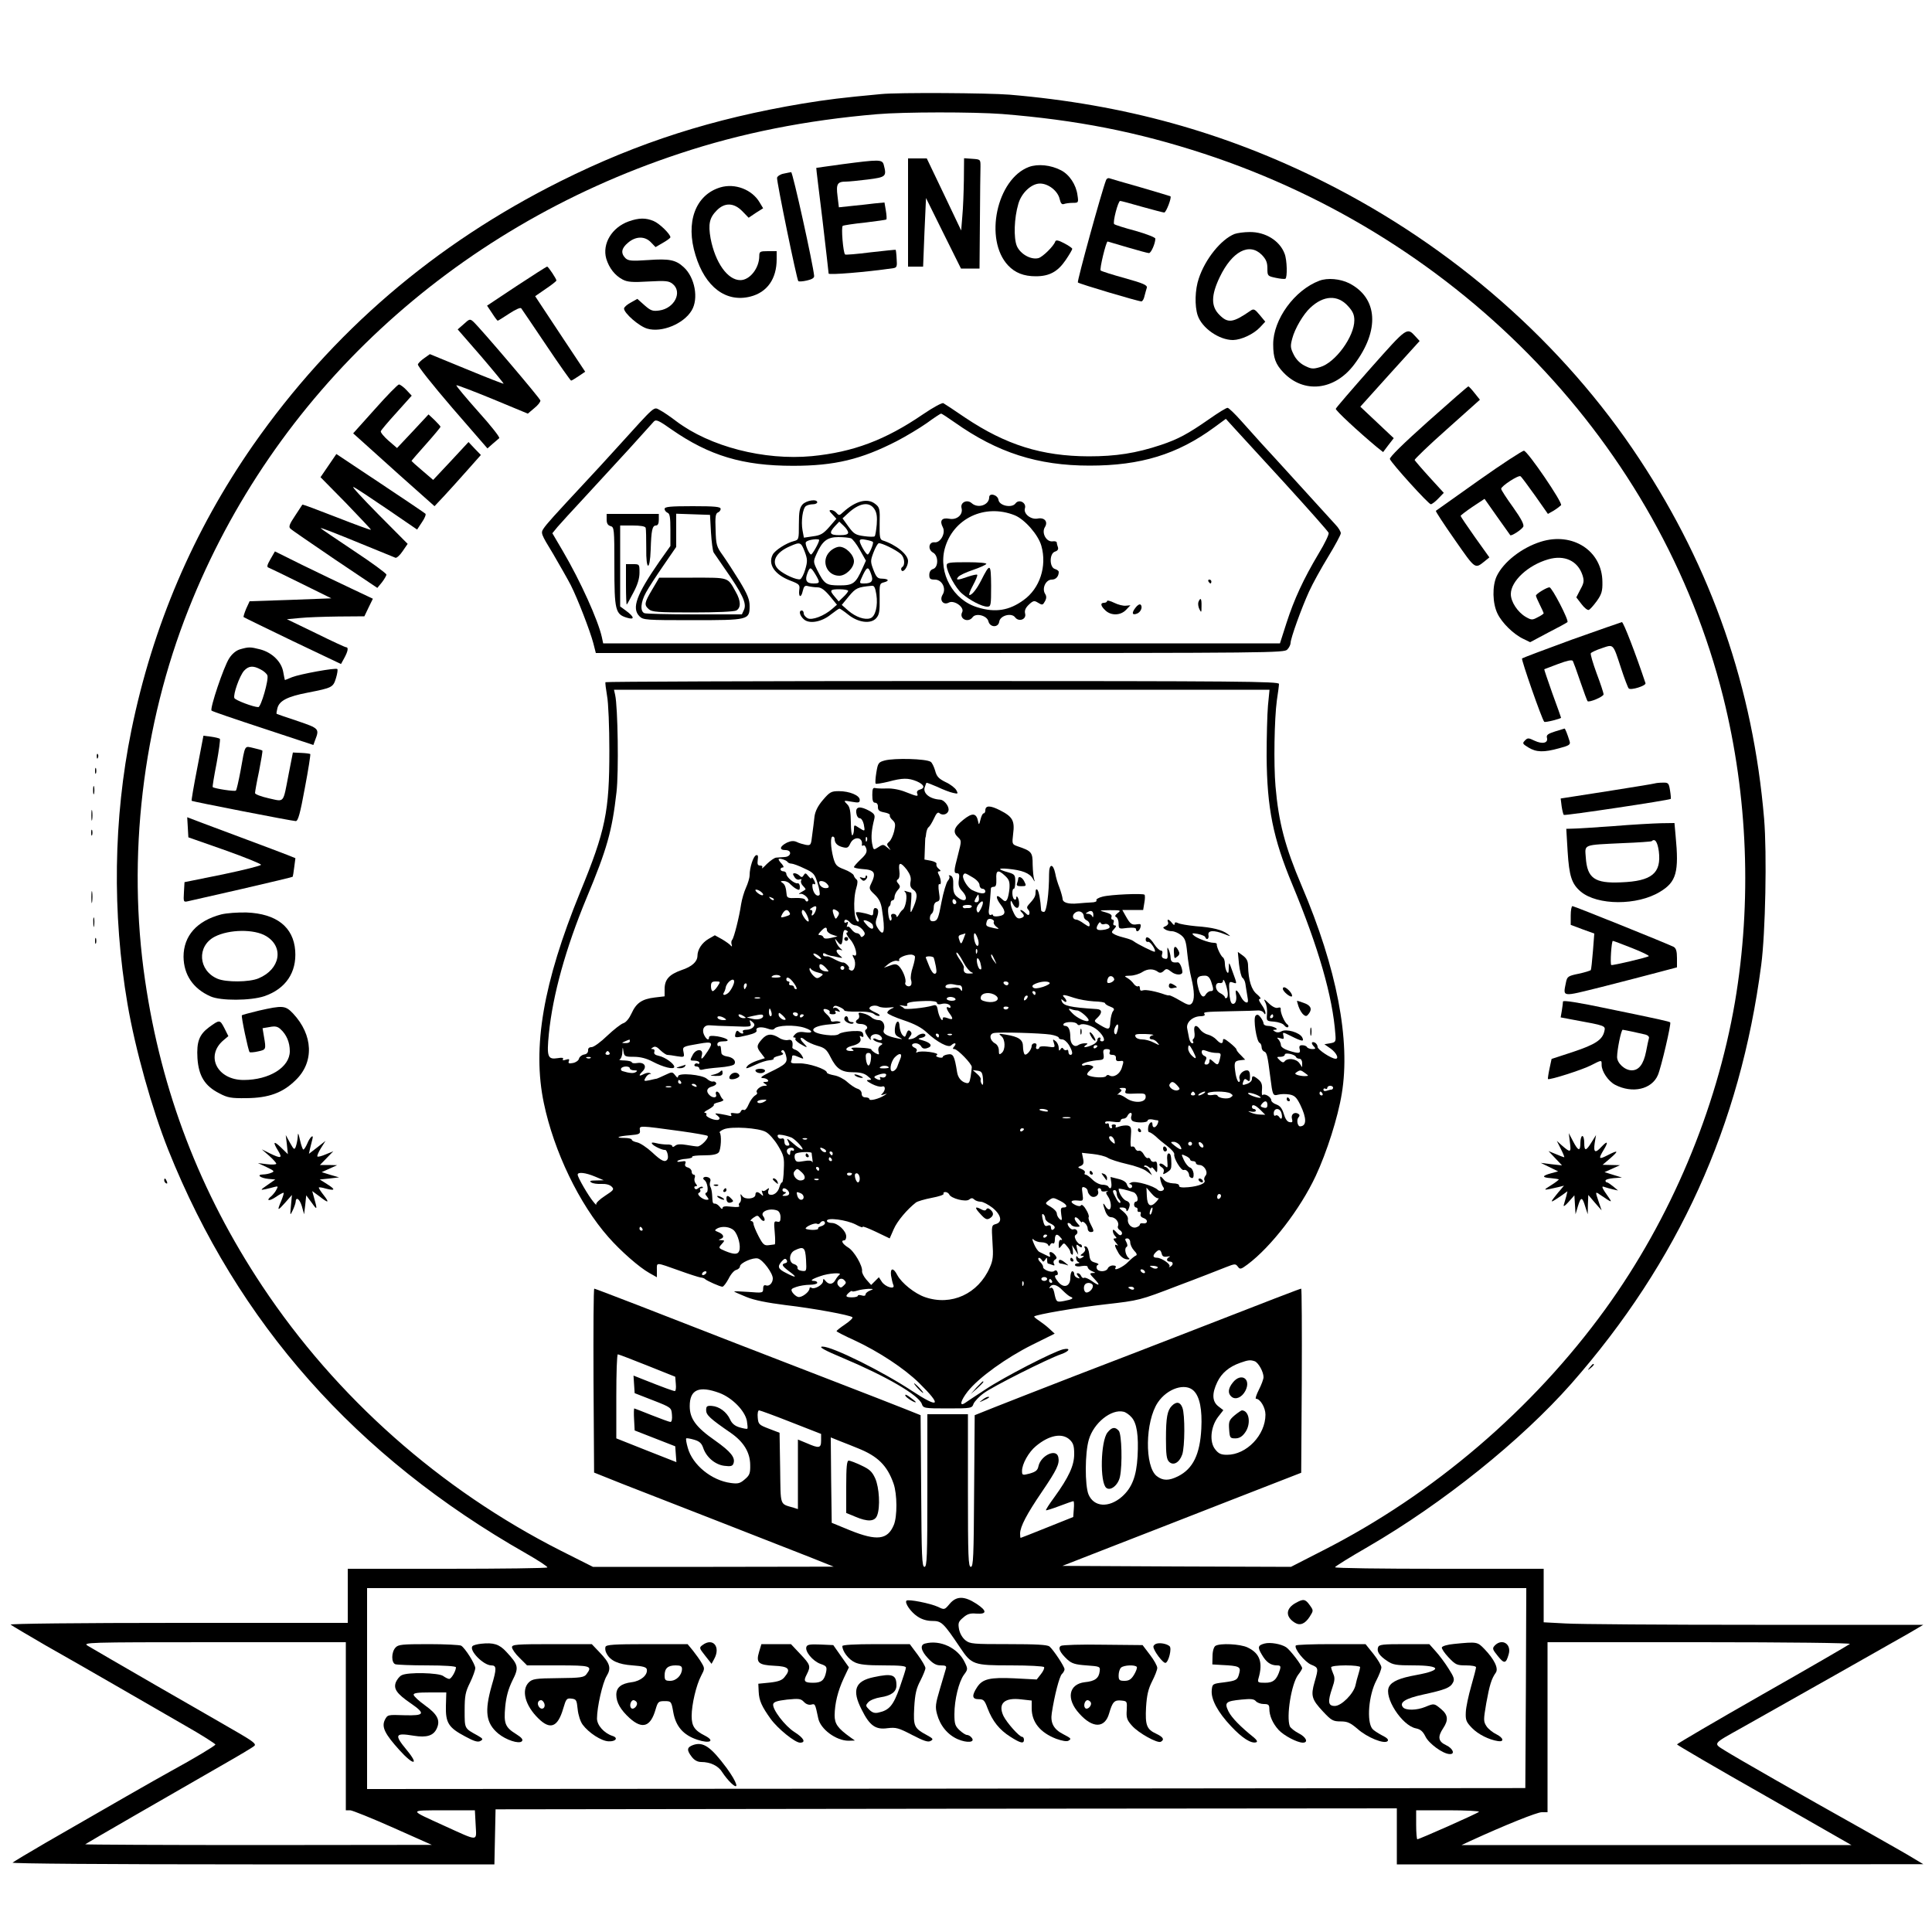 <?xml version="1.0" standalone="no"?>
<!DOCTYPE svg PUBLIC "-//W3C//DTD SVG 20010904//EN"
 "http://www.w3.org/TR/2001/REC-SVG-20010904/DTD/svg10.dtd">
<svg version="1.0" xmlns="http://www.w3.org/2000/svg"
 width="1000pt" height="1000pt" viewBox="0 0 1000 1000"
 preserveAspectRatio="xMidYMid meet">
<g transform="translate(0,1000) scale(0.1,-0.1)"
fill="#000000" stroke="none">
<path d="M4560 9513 c-205 -19 -276 -28 -405 -49 -466 -78 -851 -201 -1252
-401 -655 -327 -1184 -782 -1593 -1367 -309 -444 -520 -937 -630 -1476 -93
-455 -100 -948 -20 -1417 40 -234 127 -544 211 -755 359 -897 971 -1587 1851
-2088 65 -37 115 -70 111 -73 -3 -4 -237 -7 -520 -7 l-513 0 0 -140 0 -140
-877 0 c-519 0 -873 -4 -868 -9 6 -5 87 -53 180 -107 94 -53 256 -146 360
-206 105 -61 265 -153 357 -206 92 -52 165 -99 163 -102 -6 -9 -111 -72 -230
-137 -87 -48 -314 -178 -650 -372 -88 -51 -164 -97 -170 -102 -5 -5 486 -9
1243 -9 l1251 0 3 143 3 142 2333 3 2332 2 0 -145 0 -145 1363 0 1362 1 -50
30 c-27 17 -142 82 -255 146 -336 188 -661 374 -720 411 -64 40 -69 33 85 119
203 114 792 447 865 489 l75 44 -870 0 c-478 0 -921 3 -982 7 l-113 6 0 139 0
138 -540 0 c-297 0 -540 3 -540 8 0 4 77 52 171 106 389 226 792 550 1052 844
555 632 874 1335 983 2167 22 166 30 578 15 757 -57 676 -270 1294 -646 1863
-394 598 -966 1100 -1633 1434 -511 256 -1034 401 -1627 451 -109 9 -580 12
-665 3z m626 -103 c386 -31 699 -92 1047 -206 1337 -439 2359 -1509 2686
-2811 128 -513 149 -1061 61 -1580 -96 -559 -333 -1122 -670 -1588 -376 -519
-890 -959 -1462 -1250 l-166 -85 -592 2 -591 3 238 93 c131 51 409 159 618
241 l380 148 3 476 c1 263 0 477 -3 477 -5 0 -131 -48 -675 -260 -96 -37 -317
-123 -490 -189 -173 -67 -362 -141 -420 -164 l-105 -42 -3 -393 c-2 -339 -4
-392 -17 -392 -13 0 -15 52 -15 395 l0 395 -105 0 -105 0 0 -395 c0 -343 -2
-395 -15 -395 -13 0 -15 53 -17 392 l-3 393 -80 32 c-44 18 -215 84 -380 148
-339 131 -652 252 -992 385 -127 49 -234 90 -237 90 -4 0 -5 -214 -4 -476 l3
-476 145 -58 c80 -31 305 -119 500 -195 195 -76 409 -160 475 -186 l120 -48
-623 -1 -623 0 -167 84 c-623 316 -1161 792 -1545 1370 -322 485 -522 1006
-606 1581 -94 638 -14 1320 225 1922 440 1112 1363 1969 2541 2358 318 106
656 173 1023 204 140 12 498 12 646 1z m-1836 -6478 l145 -58 3 -37 c2 -20 0
-37 -5 -37 -8 0 -58 18 -161 59 l-53 21 3 -46 3 -45 95 -37 c95 -37 95 -38 98
-75 2 -22 -1 -37 -8 -37 -5 0 -49 16 -97 35 -48 19 -88 35 -90 35 -2 0 -3 -26
-1 -57 l3 -57 105 -41 105 -41 3 -41 3 -41 -155 61 -156 62 0 218 c0 119 3
217 8 217 4 0 72 -26 152 -58z m3145 22 c19 -8 45 -55 45 -82 0 -10 -11 -40
-24 -65 -13 -26 -20 -47 -15 -47 22 0 49 -46 49 -82 0 -106 -98 -208 -199
-208 -31 0 -44 6 -61 28 -31 38 -24 116 14 167 l28 36 -26 20 c-32 25 -34 66
-5 126 22 46 61 79 118 99 42 15 53 16 76 8z m-316 -153 c31 -31 44 -97 39
-196 -7 -133 -43 -207 -120 -246 -48 -24 -79 -24 -111 1 -63 50 -60 283 6 381
49 73 143 103 186 60z m-2455 -11 c66 -25 132 -92 142 -145 3 -20 5 -38 2 -40
-2 -2 -20 1 -40 7 -24 7 -40 20 -49 41 -18 39 -56 67 -94 70 -26 2 -30 -2 -30
-22 0 -25 19 -43 128 -118 66 -46 99 -100 100 -164 1 -45 -3 -55 -28 -76 -24
-21 -35 -24 -72 -19 -100 13 -199 94 -223 182 -7 24 -11 47 -8 49 2 2 21 -1
41 -7 28 -8 39 -19 47 -43 16 -47 61 -86 109 -92 32 -4 42 -2 47 11 12 31 -13
62 -95 120 -99 69 -131 113 -131 178 0 86 48 107 154 68z m370 -151 l156 -61
0 -34 c0 -40 -10 -42 -74 -14 l-46 19 0 -180 0 -180 -22 7 c-74 22 -67 4 -70
206 l-3 182 -55 21 c-52 20 -55 23 -58 58 -2 20 1 37 7 37 5 0 79 -27 165 -61z
m1763 25 c27 -30 37 -93 31 -203 -6 -103 -29 -162 -81 -208 -68 -59 -145 -54
-173 12 -19 47 -19 215 2 284 25 86 116 159 179 144 11 -2 30 -15 42 -29z
m-320 -116 c18 -17 23 -32 23 -74 0 -60 -28 -120 -103 -224 -26 -35 -45 -65
-43 -67 1 -2 33 8 70 22 36 14 69 25 72 25 3 0 4 -18 2 -41 l-3 -41 -135 -54
c-74 -30 -136 -54 -137 -54 -2 0 -3 10 -3 23 1 36 33 98 114 217 76 112 91
143 84 177 -9 48 -90 11 -103 -46 -4 -21 -14 -29 -45 -38 -38 -10 -40 -9 -40
14 0 35 34 97 72 128 68 57 136 70 175 33z m-1097 -44 c103 -41 152 -89 185
-183 19 -54 20 -171 1 -215 -32 -76 -87 -83 -226 -27 l-95 39 -3 221 -2 221
47 -19 c27 -10 68 -27 93 -37z m3458 -1241 l-3 -518 -2997 -3 -2998 -2 0 520
0 520 3000 0 3000 0 -2 -517z m-6108 -198 l0 -435 23 0 c12 -1 112 -41 222
-90 l200 -89 -899 -1 c-495 0 -897 2 -895 4 4 4 441 256 699 404 91 52 171 99
177 106 10 9 -9 24 -85 68 -53 31 -243 140 -422 243 -179 103 -338 196 -355
206 -29 18 -15 19 653 19 l682 0 0 -435z m7785 426 c-6 -5 -209 -123 -452
-261 -244 -139 -443 -256 -443 -259 0 -3 203 -122 452 -263 l451 -258 -1009 0
-1009 0 45 21 c183 84 346 149 370 149 l30 0 0 440 0 440 787 0 c467 0 783 -4
778 -9z m-7113 -936 c4 -88 20 -88 -163 -5 -186 85 -186 79 -2 80 l161 0 4
-75z m5193 67 c-11 -10 -309 -142 -319 -142 -3 0 -6 34 -6 75 l0 75 167 0 c92
0 163 -4 158 -8z"/>
<path d="M4700 8900 l0 -280 39 0 39 0 7 178 8 177 90 -182 91 -183 48 0 48 0
2 245 c1 135 2 262 3 283 0 37 0 37 -42 40 l-43 3 -1 -113 c-1 -62 -4 -146 -8
-187 l-6 -74 -89 187 -89 186 -49 0 -48 0 0 -280z"/>
<path d="M4360 9150 c-74 -10 -135 -19 -135 -19 -1 -1 14 -121 32 -268 17
-148 32 -273 32 -279 1 -8 191 7 335 28 18 3 20 9 17 48 -1 25 -4 46 -5 47 -1
1 -60 -5 -130 -13 -70 -9 -130 -14 -132 -11 -10 10 -21 142 -12 148 5 3 57 11
115 17 59 7 108 14 111 16 2 3 1 24 -3 47 l-7 41 -52 -5 c-28 -4 -81 -9 -118
-13 l-66 -7 -7 58 c-8 63 -1 75 44 75 14 0 64 5 113 11 95 12 98 16 82 77 -8
27 -24 27 -214 2z"/>
<path d="M5326 9136 c-167 -62 -234 -376 -108 -510 36 -38 81 -56 143 -56 71
0 114 24 155 84 19 28 34 54 34 58 0 4 -19 17 -42 29 -30 16 -43 18 -46 9 -8
-24 -65 -80 -87 -86 -39 -10 -94 21 -112 63 -17 42 -14 144 8 218 16 57 68
105 112 105 44 0 93 -39 102 -81 5 -21 11 -29 22 -25 8 3 28 6 45 6 30 0 31 1
25 40 -7 54 -42 107 -86 129 -52 27 -118 34 -165 17z"/>
<path d="M4055 9101 c-16 -3 -31 -13 -33 -21 -3 -16 102 -527 110 -535 3 -3
23 -2 44 3 26 6 39 13 38 24 -5 58 -111 538 -119 537 -5 -1 -23 -4 -40 -8z"/>
<path d="M5725 9068 c-23 -59 -151 -524 -146 -530 6 -7 312 -98 329 -98 5 0
13 12 16 28 4 15 9 34 12 43 3 13 -19 23 -113 49 -65 18 -122 36 -126 40 -7 6
28 150 36 150 1 0 47 -14 102 -30 55 -16 105 -30 112 -30 11 0 33 50 33 75 0
6 -46 24 -102 40 -57 15 -107 31 -111 35 -9 8 20 120 31 120 4 0 54 -13 112
-30 58 -16 110 -30 116 -30 10 0 40 79 32 84 -2 1 -70 22 -153 46 -82 23 -156
45 -162 47 -7 3 -15 -1 -18 -9z"/>
<path d="M3728 9030 c-129 -39 -181 -181 -128 -351 50 -165 158 -246 284 -214
87 22 136 92 136 193 l0 42 -45 0 c-41 0 -45 -2 -45 -25 0 -63 -49 -125 -98
-125 -66 0 -130 91 -154 216 -13 74 -6 107 32 145 41 42 89 40 132 -4 l33 -34
37 25 38 24 -18 30 c-39 67 -128 101 -204 78z"/>
<path d="M3254 8854 c-87 -31 -138 -116 -116 -193 15 -49 45 -87 85 -108 25
-13 51 -15 134 -10 89 5 105 3 124 -12 53 -42 10 -127 -68 -138 -35 -5 -45 -1
-77 27 l-37 33 -34 -19 c-19 -10 -35 -24 -35 -31 0 -24 78 -92 120 -104 74
-22 188 24 230 94 37 61 17 171 -41 224 -41 38 -75 45 -184 37 -88 -6 -103 -4
-118 10 -25 26 -21 51 14 80 40 34 87 35 119 1 l23 -24 38 22 c21 12 39 25 39
29 0 16 -57 72 -87 84 -40 17 -76 17 -129 -2z"/>
<path d="M6390 8789 c-70 -28 -152 -130 -185 -230 -20 -58 -22 -142 -6 -191
22 -66 111 -128 183 -128 43 1 106 30 140 66 l27 29 -29 35 c-25 30 -31 33
-47 22 -91 -63 -117 -67 -162 -21 -43 43 -43 100 2 194 64 134 153 181 218
116 22 -23 29 -39 29 -70 0 -39 1 -40 43 -49 23 -5 45 -7 50 -5 11 6 9 98 -4
130 -25 67 -99 113 -181 112 -29 0 -64 -5 -78 -10z"/>
<path d="M2673 8519 l-152 -101 26 -39 c14 -22 27 -39 29 -39 3 0 29 17 60 37
32 21 58 33 62 27 4 -5 62 -91 130 -192 67 -100 125 -182 128 -182 3 0 20 10
39 23 l34 23 -113 170 c-62 93 -120 181 -129 195 l-17 26 55 38 c30 20 55 40
55 43 0 9 -42 72 -48 72 -4 0 -75 -46 -159 -101z"/>
<path d="M6829 8547 c-128 -48 -239 -200 -239 -329 0 -70 12 -103 53 -146 106
-111 265 -93 366 41 134 177 123 345 -26 421 -46 23 -112 29 -154 13z m148
-131 c25 -27 33 -45 33 -74 0 -84 -98 -219 -177 -242 -37 -11 -46 -10 -80 7
-24 12 -45 33 -57 58 -17 34 -18 44 -7 84 13 50 57 125 93 158 69 65 142 68
195 9z"/>
<path d="M2401 8323 l-32 -28 121 -139 c66 -77 118 -141 117 -142 -1 -2 -88
32 -192 75 l-190 78 -28 -20 c-16 -11 -31 -25 -34 -33 -3 -7 74 -104 177 -224
l183 -211 26 23 c14 12 30 26 35 30 5 4 -44 66 -109 138 -64 72 -115 133 -113
136 3 2 87 -30 187 -71 l183 -76 33 28 c19 15 33 33 32 40 -2 12 -311 375
-347 408 -17 15 -20 15 -49 -12z"/>
<path d="M7095 8095 c-98 -111 -180 -206 -181 -211 -2 -8 113 -115 211 -197
l34 -27 27 36 28 36 -87 82 -86 81 153 170 154 170 -21 23 c-45 49 -42 51
-232 -163z"/>
<path d="M1941 7883 l-113 -126 29 -26 c15 -14 110 -99 210 -189 l182 -162 49
52 c27 29 81 89 120 133 l71 80 -32 33 -32 34 -91 -98 -92 -98 -56 48 c-31 26
-56 49 -56 50 0 2 34 41 75 87 41 46 75 87 75 90 0 3 -14 18 -31 35 l-31 29
-81 -87 -82 -87 -44 38 c-24 21 -42 43 -40 49 2 6 39 50 82 97 l78 87 -27 29
c-15 16 -33 29 -39 29 -6 0 -62 -57 -124 -127z"/>
<path d="M7392 7819 c-131 -117 -201 -186 -198 -195 9 -23 200 -234 212 -234
5 0 23 13 38 29 l29 30 -74 81 c-41 45 -75 85 -77 89 -1 4 74 77 168 160 l170
152 -28 35 c-15 19 -29 34 -32 34 -3 0 -97 -82 -208 -181z"/>
<path d="M4778 7856 c-196 -134 -362 -196 -576 -217 -247 -23 -527 49 -702
181 -30 23 -68 49 -84 57 -34 18 -19 30 -216 -187 -52 -58 -129 -141 -170
-185 -163 -175 -200 -216 -216 -240 -16 -24 -15 -27 49 -132 35 -60 76 -132
91 -161 36 -71 100 -237 117 -301 l13 -51 1781 0 c1714 0 1783 1 1798 18 10
10 17 26 17 34 0 24 57 182 96 267 18 40 63 121 99 180 36 59 65 113 65 121 0
8 -12 29 -28 45 -15 17 -97 107 -182 200 -85 94 -176 193 -201 220 -25 28 -72
80 -105 117 -32 36 -64 67 -70 67 -6 1 -48 -25 -95 -58 -112 -78 -161 -104
-250 -134 -129 -43 -233 -59 -374 -59 -243 1 -428 59 -639 200 -55 38 -106 71
-113 75 -6 4 -52 -21 -105 -57z m163 -42 c222 -157 430 -224 699 -224 264 0
454 58 645 198 l60 44 40 -44 c22 -24 141 -154 264 -288 123 -135 226 -251
228 -258 3 -7 -20 -55 -51 -106 -80 -134 -128 -239 -167 -360 l-34 -106 -1752
0 -1751 0 -7 33 c-20 88 -110 288 -202 445 l-54 92 27 33 c15 17 77 86 139
152 61 66 165 179 230 250 65 72 123 136 130 144 11 11 26 4 91 -42 196 -136
369 -188 629 -188 215 0 352 33 537 128 48 25 118 67 155 93 37 27 70 49 74
49 3 1 34 -20 70 -45z"/>
<path d="M5120 7426 c0 -40 -58 -60 -91 -30 -24 21 -60 3 -52 -26 9 -34 -25
-63 -64 -55 -38 7 -51 -10 -33 -44 16 -30 -12 -82 -43 -78 -30 3 -36 -37 -8
-53 29 -15 29 -76 1 -85 -13 -4 -20 -15 -20 -31 0 -20 5 -24 29 -24 37 0 60
-46 40 -78 -18 -29 4 -56 32 -41 28 15 83 -25 69 -50 -17 -34 31 -57 54 -26
17 24 75 9 82 -21 8 -32 51 -34 56 -2 4 32 63 48 82 23 19 -26 60 -11 52 19
-4 16 2 30 20 47 21 20 28 21 44 11 26 -16 27 -15 40 8 7 14 7 25 -1 37 -17
28 4 73 35 73 21 0 36 16 36 40 0 5 -9 12 -20 15 -29 9 -29 81 1 90 13 4 18
12 15 22 -3 8 -6 19 -6 24 0 6 -10 9 -22 7 -32 -4 -58 43 -40 73 18 28 -1 52
-37 45 -35 -7 -75 25 -66 53 9 29 -31 50 -49 25 -19 -25 -84 -12 -88 19 -4 26
-48 38 -48 13z m132 -93 c52 -21 122 -101 138 -158 30 -106 -8 -221 -92 -281
-74 -54 -146 -66 -237 -38 -127 37 -205 177 -171 304 42 156 207 235 362 173z"/>
<path d="M4900 7073 c0 -33 47 -119 80 -146 41 -35 103 -67 130 -67 19 0 20 6
20 108 -1 118 -5 120 -52 27 -23 -45 -47 -75 -60 -75 -5 0 3 23 18 50 15 28
25 52 22 55 -3 3 -24 -2 -48 -10 -53 -19 -66 -19 -50 -1 6 8 40 24 76 36 35
12 66 26 69 31 4 5 -38 9 -99 9 -94 0 -106 -2 -106 -17z"/>
<path d="M4154 7389 c-15 -17 -19 -37 -19 -102 0 -79 0 -81 -27 -88 -39 -10
-96 -47 -108 -69 -27 -50 9 -104 90 -135 47 -18 51 -22 47 -48 -5 -39 10 -44
18 -6 6 25 11 30 28 25 12 -3 34 -6 48 -6 19 0 37 -13 64 -45 l37 -45 -24 -21
c-42 -37 -105 -61 -128 -49 -11 6 -20 17 -20 25 0 8 -4 15 -10 15 -17 0 -11
-26 10 -45 28 -26 92 -15 140 24 22 17 42 31 45 31 3 0 24 -14 45 -31 52 -42
117 -50 145 -19 16 18 19 35 18 101 -1 76 -1 79 23 85 30 8 23 18 -12 19 -21
0 -29 8 -43 45 -16 42 -16 48 0 90 9 24 21 46 27 48 12 4 89 -33 115 -56 19
-17 23 -57 7 -67 -6 -4 -7 -11 -4 -17 10 -15 34 20 34 48 0 34 -62 85 -132
107 -14 5 -16 19 -15 87 2 75 0 84 -22 101 -40 33 -102 17 -167 -42 -19 -18
-22 -18 -34 -4 -7 8 -19 15 -28 15 -12 0 -11 -5 6 -22 l21 -23 -37 -43 c-31
-35 -45 -43 -84 -48 l-47 -7 -7 37 c-9 48 1 117 18 127 7 5 23 9 36 9 12 0 22
5 22 10 0 19 -57 10 -76 -11z m372 -24 c12 -18 15 -40 12 -80 -3 -30 -7 -58
-11 -61 -3 -3 -28 -3 -55 1 -44 6 -53 12 -80 49 l-31 43 27 25 c59 55 111 64
138 23z m-136 -122 c0 -9 -14 -13 -45 -13 -51 0 -56 11 -23 47 l22 23 23 -22
c13 -12 23 -27 23 -35z m14 -29 c9 -3 30 -31 47 -61 l31 -55 -18 -40 c-35 -78
-48 -88 -118 -88 -70 0 -79 6 -116 79 -21 43 -21 45 -4 83 30 68 56 88 113 88
27 0 56 -3 65 -6z m-164 -9 c0 -13 -35 -75 -42 -75 -8 0 -28 42 -28 60 0 9 22
17 53 19 9 0 17 -1 17 -4z m278 -10 c6 -6 -19 -65 -27 -65 -9 0 -41 55 -41 70
0 9 10 11 32 6 17 -3 34 -8 36 -11z m-353 -50 c15 -40 15 -51 3 -92 -7 -25
-19 -48 -26 -51 -16 -6 -84 24 -112 50 -41 38 -16 89 60 121 52 23 56 21 75
-28z m55 -117 c26 -44 25 -48 -10 -48 -36 0 -45 16 -31 53 13 34 17 34 41 -5z
m289 0 c13 -35 3 -48 -36 -48 -27 0 -27 0 -6 45 21 43 28 44 42 3z m27 -105
c9 -59 -5 -114 -31 -123 -29 -10 -75 6 -114 39 l-34 30 37 45 c36 43 45 47
118 54 13 2 18 -9 24 -45z m-146 19 c0 -5 -11 -19 -25 -32 l-24 -23 -20 24
c-29 34 -26 39 24 39 25 0 45 -4 45 -8z"/>
<path d="M4295 7145 c-47 -46 -17 -125 49 -125 34 0 76 41 76 75 0 33 -42 75
-75 75 -14 0 -37 -11 -50 -25z"/>
<path d="M3440 7366 c0 -8 7 -16 15 -20 12 -4 15 -24 15 -88 l0 -84 -56 -79
c-120 -173 -146 -243 -104 -285 19 -19 33 -20 273 -20 291 0 297 1 297 73 0
34 -11 61 -52 129 -29 47 -68 107 -87 134 -32 44 -35 54 -37 131 -3 66 0 85
11 90 8 3 15 11 15 19 0 11 -28 14 -145 14 -117 0 -145 -3 -145 -14z m240
-121 c3 -49 9 -97 14 -105 6 -8 30 -44 55 -80 94 -134 117 -183 102 -216 l-11
-24 -244 0 c-134 0 -251 3 -260 6 -24 9 -20 58 8 108 13 24 54 87 90 139 l66
96 0 86 0 86 88 -3 87 -3 5 -90z"/>
<path d="M3376 6949 c-41 -69 -43 -80 -18 -102 16 -15 47 -17 226 -17 124 0
215 4 227 10 25 14 24 50 -3 97 -43 77 -32 73 -223 73 l-173 0 -36 -61z"/>
<path d="M3140 7311 c0 -20 6 -30 20 -34 19 -5 20 -14 20 -207 0 -228 5 -249
64 -267 42 -13 41 3 -4 36 l-30 22 0 209 0 210 64 0 c42 0 65 -4 68 -12 2 -7
3 -55 3 -106 -2 -116 19 -122 23 -6 3 98 8 124 27 124 10 0 15 10 15 30 l0 30
-135 0 -135 0 0 -29z"/>
<path d="M3240 6973 c0 -58 2 -104 4 -102 3 2 18 31 35 63 21 39 31 72 31 102
0 44 0 44 -35 44 l-35 0 0 -107z"/>
<path d="M6255 6990 c3 -5 8 -10 11 -10 2 0 4 5 4 10 0 6 -5 10 -11 10 -5 0
-7 -4 -4 -10z"/>
<path d="M5730 6889 c0 -5 -7 -9 -15 -9 -21 0 -19 -16 7 -40 30 -28 79 -26
107 4 l22 23 -23 -2 c-13 -2 -41 5 -61 15 -20 10 -37 14 -37 9z"/>
<path d="M6203 6884 c-3 -8 -1 -25 5 -37 10 -20 11 -18 11 16 1 39 -5 48 -16
21z"/>
<path d="M5877 6854 c-21 -27 -17 -40 8 -30 19 7 31 34 19 46 -5 5 -17 -2 -27
-16z"/>
<path d="M7656 7515 c-120 -85 -221 -157 -224 -159 -2 -3 42 -70 98 -150 109
-156 103 -152 157 -109 l22 18 -75 105 c-41 58 -74 107 -74 110 1 3 28 24 62
47 l62 41 64 -91 c36 -51 67 -94 69 -97 5 -6 56 26 67 43 6 10 -8 39 -52 101
-34 47 -62 90 -62 96 0 14 89 72 100 65 5 -3 39 -49 76 -101 l66 -94 30 17
c16 10 33 23 38 28 10 12 -172 279 -192 282 -7 1 -112 -67 -232 -152z"/>
<path d="M1700 7590 l-41 -60 131 -133 c71 -74 130 -136 130 -139 0 -3 -79 26
-176 64 -97 38 -177 68 -179 66 -1 -2 -18 -28 -38 -58 -29 -43 -34 -57 -24
-66 6 -7 111 -78 231 -160 l219 -147 24 29 c12 16 23 34 23 40 0 6 -76 62
-170 124 -93 62 -170 114 -170 116 0 4 55 -17 240 -93 74 -30 140 -57 147 -60
6 -2 23 13 37 34 l26 38 -152 153 c-84 85 -142 148 -128 141 14 -6 93 -59 177
-116 l152 -104 25 38 c14 20 22 40 18 44 -4 4 -109 75 -234 158 l-227 151 -41
-60z"/>
<path d="M7975 7196 c-99 -31 -193 -105 -228 -178 -24 -51 -22 -141 4 -194 23
-48 83 -107 134 -131 l35 -17 92 49 c51 26 97 51 101 55 9 8 -80 180 -93 180
-14 0 -70 -34 -70 -43 0 -4 9 -25 20 -47 11 -22 20 -42 20 -44 0 -3 -14 -13
-31 -21 -28 -15 -32 -15 -62 2 -42 25 -77 78 -77 118 0 67 89 150 194 180 83
24 152 -7 177 -82 9 -29 8 -40 -11 -74 l-21 -41 27 -35 c14 -19 31 -32 37 -30
7 2 25 23 42 46 25 35 30 52 29 99 -1 161 -154 260 -319 208z"/>
<path d="M1400 7106 c-18 -31 -20 -41 -10 -44 8 -3 84 -40 169 -82 l156 -77
-212 -8 -211 -7 -18 -39 c-9 -22 -15 -41 -13 -43 2 -2 117 -58 254 -124 l250
-119 17 31 c19 35 23 56 9 56 -5 0 -76 33 -157 73 l-149 72 65 6 c36 4 126 7
201 8 l135 1 22 46 22 45 -112 53 c-62 29 -176 84 -254 122 l-141 70 -23 -40z"/>
<path d="M8135 6689 c-137 -50 -253 -94 -257 -97 -5 -6 103 -316 115 -328 4
-5 87 16 87 21 0 2 -20 58 -45 126 -24 68 -43 124 -42 125 1 0 33 13 71 27 48
18 72 23 77 16 3 -6 21 -54 39 -108 18 -53 35 -98 37 -100 7 -9 83 23 83 35 0
8 -16 56 -36 109 -19 52 -33 99 -30 104 4 5 29 17 57 26 62 21 57 26 100 -105
17 -52 35 -99 39 -103 10 -12 92 14 87 27 -51 153 -114 316 -122 316 -5 -1
-122 -42 -260 -91z"/>
<path d="M1242 6639 c-20 -6 -41 -23 -56 -47 -28 -43 -101 -260 -91 -270 3 -4
124 -45 267 -92 l260 -86 9 25 c23 59 21 61 -91 99 -58 19 -106 36 -108 37 -2
2 0 15 4 30 10 38 52 60 157 80 127 25 131 27 146 75 7 23 10 44 7 47 -8 8
-194 -26 -234 -42 -19 -8 -36 -15 -37 -15 -1 0 -5 19 -9 42 -9 53 -58 101
-120 117 -51 13 -59 13 -104 0z m107 -104 c16 -8 32 -22 35 -31 8 -21 -33
-164 -47 -164 -25 0 -120 36 -124 47 -7 19 27 115 50 141 24 26 47 28 86 7z"/>
<path d="M3134 6469 c-2 -3 2 -35 8 -70 7 -35 12 -163 12 -284 0 -315 -19
-412 -152 -735 -190 -466 -248 -800 -187 -1090 52 -249 183 -522 334 -693 63
-72 160 -157 212 -186 l39 -22 0 37 c0 42 -10 42 120 -4 47 -17 94 -32 105
-34 11 -1 22 -5 25 -9 8 -8 77 -39 89 -39 6 0 20 19 32 41 11 23 29 44 40 46
10 3 19 11 19 18 0 18 68 48 93 41 26 -7 77 -76 77 -103 0 -24 -19 -43 -36
-36 -9 3 -14 -2 -14 -17 0 -22 -2 -23 -75 -17 -41 3 -75 4 -75 2 0 -1 28 -14
63 -28 41 -17 108 -30 202 -42 147 -17 335 -52 347 -63 4 -4 -13 -20 -38 -37
-24 -16 -44 -32 -44 -35 0 -3 43 -25 96 -49 122 -57 255 -144 332 -220 120
-118 105 -134 -38 -40 -153 101 -411 229 -462 229 -25 0 9 -19 107 -60 223
-94 388 -190 406 -236 8 -23 11 -24 134 -24 123 0 126 1 134 24 5 12 29 38 53
55 43 33 331 178 401 202 43 15 51 34 10 25 -51 -12 -307 -144 -403 -208 -52
-34 -100 -66 -107 -71 -29 -18 -20 15 16 61 57 72 199 174 333 241 l117 58
-27 25 c-15 14 -40 33 -55 43 -15 10 -26 19 -24 21 10 10 218 46 370 63 174
20 175 20 373 96 110 41 221 85 249 96 46 18 50 19 62 3 11 -15 15 -15 50 11
122 91 273 287 353 458 57 122 115 303 135 426 46 276 -25 648 -208 1077 -86
202 -119 328 -135 514 -10 115 -6 349 7 445 6 39 11 77 11 85 0 13 -200 15
-1741 15 -957 0 -1743 -3 -1745 -6z m3429 -121 c-4 -46 -7 -164 -7 -263 2
-267 33 -423 133 -663 135 -325 209 -580 223 -777 3 -37 1 -40 -27 -45 l-30
-5 33 -23 c29 -21 44 -52 25 -52 -22 0 -93 47 -93 61 0 9 -7 19 -15 23 -18 7
-20 -5 -3 -22 9 -9 7 -12 -9 -12 -12 0 -25 5 -28 10 -3 6 -14 10 -25 10 -13 0
-17 -5 -13 -20 6 -23 -3 -25 -57 -8 -24 8 -40 19 -40 28 0 9 -6 22 -12 29 -11
11 -9 12 9 7 18 -6 20 -4 16 13 -5 20 -4 20 38 -1 60 -30 71 -31 59 -7 -14 25
-81 45 -107 31 -12 -7 -25 -7 -34 -1 -12 7 -12 9 1 9 25 1 -11 20 -37 20 -13
0 -23 6 -23 13 0 6 -7 21 -15 31 -11 15 -18 17 -26 9 -14 -14 5 -136 21 -141
5 -2 10 -12 10 -22 0 -10 6 -20 14 -23 13 -5 17 -20 31 -132 12 -95 13 -98 41
-91 14 4 40 4 58 1 27 -5 37 -15 56 -53 34 -70 34 -111 -1 -112 -13 0 -19 33
-9 45 8 9 8 15 0 20 -20 12 -39 -3 -33 -25 5 -18 2 -21 -13 -18 -12 2 -22 18
-29 42 -9 29 -19 42 -38 49 -15 5 -27 15 -27 22 0 17 -34 37 -45 27 -3 -4 -5
9 -3 28 2 26 -2 39 -19 53 -26 21 -33 21 -33 2 0 -9 -10 -19 -22 -24 -28 -10
-30 -9 -22 13 5 13 9 14 20 5 11 -9 14 -6 14 20 0 21 -5 31 -16 31 -23 0 -45
-26 -38 -44 3 -9 2 -16 -4 -16 -5 0 -12 17 -16 38 -10 63 -8 70 22 74 l27 3
-22 23 c-13 12 -23 25 -23 30 0 4 -16 20 -35 35 -26 21 -35 24 -35 12 0 -20
-13 -19 -34 4 -10 11 -29 22 -44 26 -14 3 -32 15 -40 26 -20 29 -35 23 -30
-11 3 -17 1 -33 -4 -36 -5 -3 -6 -10 -3 -15 4 -5 2 -9 -4 -9 -6 0 -13 11 -16
25 -3 14 -7 37 -10 51 -7 31 27 63 68 64 16 0 26 4 22 10 -8 12 -6 13 140 16
66 1 129 3 139 4 11 0 23 -5 27 -12 7 -11 9 -10 9 0 0 8 -9 27 -21 43 -14 20
-16 29 -7 29 7 0 0 10 -15 23 -30 23 -45 73 -47 147 0 26 -8 40 -27 54 l-26
19 6 -63 c4 -35 12 -67 18 -71 6 -4 13 -17 15 -30 2 -13 6 -41 10 -63 6 -31 4
-38 -7 -34 -8 2 -19 15 -25 27 -19 37 -32 46 -27 17 7 -33 -3 -57 -19 -51 -8
3 -14 27 -15 61 -3 51 -1 55 17 49 24 -8 24 -11 0 55 -19 53 -19 54 -20 20 0
-26 -3 -31 -10 -20 -5 8 -10 27 -10 42 0 15 -5 30 -11 33 -11 8 -33 55 -31 68
1 4 -6 7 -15 7 -27 0 -92 25 -106 40 -10 10 -5 11 23 6 19 -4 37 -11 38 -16 7
-19 21 -10 17 10 -5 25 28 27 83 5 33 -13 35 -13 17 0 -28 22 -79 35 -165 41
-41 4 -83 11 -92 16 -13 6 -18 5 -18 -4 -1 -8 -5 -7 -14 5 -16 20 -28 23 -20
3 3 -7 -3 -16 -13 -20 -15 -6 -15 -8 -3 -16 8 -6 25 -10 36 -10 12 0 33 -9 47
-20 21 -17 26 -31 32 -92 4 -40 13 -98 21 -129 17 -70 18 -116 2 -133 -10 -11
-21 -8 -60 15 -27 16 -52 28 -56 27 -4 -1 -14 1 -22 4 -47 17 -100 27 -114 22
-11 -4 -16 -1 -16 11 0 9 -4 14 -9 10 -5 -3 -16 3 -23 13 -7 10 -22 24 -33 30
-18 10 -16 11 15 12 19 0 48 9 63 19 28 18 59 18 83 -1 8 -5 18 -3 27 6 13 14
18 13 40 -4 22 -18 57 -19 57 -1 -1 22 -14 51 -24 50 -27 -3 -36 2 -37 24 0
12 -5 31 -10 42 -7 16 -8 13 -6 -16 2 -30 0 -35 -15 -31 -13 3 -17 10 -13 23
4 12 1 19 -7 19 -7 1 -22 15 -33 32 -23 36 -45 48 -45 24 0 -8 6 -13 13 -11
10 4 42 -43 34 -51 -3 -4 -93 41 -109 54 -7 6 -27 13 -43 17 -17 4 -40 11 -53
17 -21 11 -21 13 -5 30 11 12 12 18 3 18 -7 0 -10 7 -6 15 3 8 1 15 -5 15 -6
0 -9 6 -6 14 4 10 -6 17 -31 24 -36 10 -35 10 23 11 56 0 59 -1 40 -15 -14
-11 -16 -18 -7 -21 6 -3 12 -18 12 -33 0 -28 1 -29 45 -23 29 3 45 1 45 -6 0
-19 17 -12 23 9 4 16 1 19 -17 16 -28 -5 -36 1 -59 42 l-18 32 54 0 54 0 6 37
c4 20 4 39 1 42 -8 8 -176 1 -217 -10 -21 -5 -35 -14 -32 -19 4 -6 -9 -11 -27
-11 -18 -1 -49 -3 -68 -5 -50 -5 -80 4 -80 24 -1 9 -8 35 -16 57 -9 22 -19 55
-22 74 -11 53 -32 52 -32 -2 0 -101 -13 -197 -26 -197 -8 0 -14 3 -15 8 -4 58
-12 99 -20 107 -5 5 -9 1 -9 -13 0 -21 -5 -31 -37 -66 -8 -9 -9 -16 -1 -24 6
-6 8 -16 6 -22 -3 -9 -8 -8 -20 4 -9 9 -20 16 -24 16 -5 0 -3 -5 4 -12 17 -17
15 -25 -7 -31 -14 -3 -23 4 -35 30 -9 18 -16 41 -15 51 0 13 3 12 11 -5 15
-30 34 -29 33 1 0 24 -15 50 -15 27 0 -7 -4 -9 -10 -6 -12 7 -14 55 -2 55 4 0
7 17 7 37 0 34 -3 38 -37 48 -55 15 -55 23 -1 18 74 -7 112 -22 129 -51 8 -15
12 -18 8 -7 -5 11 -8 47 -9 80 0 64 -5 70 -79 95 -28 10 -28 12 -22 64 9 68
-3 89 -68 122 -51 26 -76 26 -76 -1 0 -8 -4 -15 -9 -15 -5 0 -12 -15 -16 -32
-7 -28 -9 -29 -12 -11 -9 46 -30 48 -78 9 -49 -40 -55 -63 -26 -90 18 -17 18
-19 0 -89 -23 -87 -23 -97 -5 -97 11 0 13 -9 9 -34 -4 -26 0 -40 16 -57 39
-42 18 -67 -25 -31 -16 13 -21 29 -20 61 1 31 -3 45 -14 49 -8 3 -12 1 -7 -3
4 -5 1 -15 -7 -24 -8 -9 -23 -59 -33 -111 -15 -82 -21 -95 -39 -98 -14 -2 -21
3 -21 15 0 10 4 21 10 24 5 4 10 18 10 32 0 16 6 27 17 30 15 4 16 12 10 50
-4 25 -3 44 2 41 11 -7 10 23 -2 47 -8 14 -7 19 2 19 9 1 8 4 -3 13 -9 7 -14
17 -12 24 3 7 -10 14 -29 18 l-33 6 2 57 c1 31 2 57 3 57 1 0 3 11 4 23 2 13
7 27 12 30 6 4 18 24 28 45 13 29 21 36 30 27 18 -14 46 -2 46 20 0 21 -25 50
-43 51 -54 3 -90 32 -81 63 4 12 8 22 9 24 2 2 27 -8 57 -21 29 -14 66 -28 81
-31 26 -6 27 -5 17 14 -6 11 -31 31 -56 42 -36 18 -46 29 -54 60 -6 20 -16 41
-23 45 -25 16 -186 20 -237 7 -33 -9 -36 -13 -44 -62 -5 -29 -6 -55 -4 -58 3
-3 33 2 66 10 74 20 103 20 147 2 39 -17 45 -35 16 -43 -12 -3 -17 -11 -14
-19 7 -18 3 -18 -58 6 -31 13 -71 20 -98 19 -25 -1 -53 0 -61 2 -12 3 -15 -5
-15 -36 0 -29 4 -40 15 -40 9 0 15 -9 14 -22 0 -17 7 -23 33 -28 18 -3 31 -10
29 -14 -3 -5 3 -16 13 -25 16 -15 17 -23 9 -59 -6 -23 -17 -47 -26 -54 -13
-11 -13 -15 -1 -30 12 -17 12 -16 -8 0 -20 17 -23 18 -47 2 -25 -16 -25 -16
-32 19 -6 34 -3 71 11 126 5 21 1 28 -25 43 -48 26 -72 23 -68 -10 2 -16 9
-28 18 -28 8 0 17 -14 21 -32 7 -38 7 -38 -26 -17 -24 16 -25 16 -25 -9 0 -14
-4 -28 -8 -31 -4 -2 -8 28 -8 69 -1 54 -5 77 -17 90 -23 23 -22 23 23 15 34
-6 40 -5 40 10 0 23 -53 45 -108 45 -39 0 -47 -4 -82 -45 -26 -30 -40 -58 -44
-85 -2 -22 -8 -65 -12 -96 -6 -53 -7 -56 -33 -52 -14 3 -36 9 -47 15 -16 7
-29 6 -50 -3 -38 -19 -43 -39 -9 -39 36 0 31 -35 -5 -36 -14 -1 -33 -2 -42 -3
-9 0 -31 -16 -49 -33 -17 -18 -28 -27 -25 -20 5 7 1 12 -10 12 -12 0 -15 7
-12 29 3 21 1 28 -9 24 -14 -5 -33 -64 -33 -103 0 -14 -9 -43 -19 -65 -10 -22
-21 -60 -25 -85 -10 -68 -37 -174 -46 -184 -5 -5 -6 -16 -3 -25 3 -10 2 -12
-4 -6 -4 6 -25 21 -45 33 l-38 21 -33 -19 c-34 -20 -57 -55 -57 -88 -1 -30
-28 -55 -82 -73 -65 -23 -88 -49 -88 -99 l0 -37 -51 -6 c-67 -8 -96 -29 -120
-82 -12 -26 -28 -46 -42 -51 -12 -3 -50 -33 -84 -65 -34 -33 -70 -59 -81 -59
-13 0 -19 -6 -18 -17 0 -11 -7 -19 -20 -21 -12 -2 -24 -11 -27 -21 -2 -10 -16
-20 -31 -23 -21 -4 -26 -2 -22 9 5 11 1 13 -15 8 -14 -5 -19 -3 -15 3 4 7 -5
9 -27 5 -52 -8 -58 6 -46 127 20 200 87 442 195 702 106 254 132 346 155 548
12 103 7 441 -7 503 l-6 27 1697 0 1696 0 -8 -82z m-2243 -690 c0 -22 14 -36
42 -43 23 -6 29 -3 39 19 19 40 67 34 60 -7 -1 -5 3 -6 8 -3 5 3 11 -4 15 -17
5 -17 -2 -30 -29 -55 -19 -18 -35 -36 -35 -40 0 -4 19 -8 42 -10 67 -4 75 -19
45 -80 -10 -20 -7 -27 20 -52 22 -21 33 -42 38 -77 18 -116 11 -147 -21 -98
-13 20 -14 31 -5 56 11 32 8 49 -10 49 -5 0 -9 -9 -9 -21 0 -16 -4 -20 -17
-14 -31 11 -73 18 -73 11 0 -4 5 -16 10 -27 7 -13 7 -19 1 -19 -21 0 -27 114
-9 173 8 26 8 41 1 45 -5 4 -12 13 -14 21 -3 8 -25 22 -49 31 -40 15 -46 22
-57 61 -14 55 -16 109 -3 109 6 0 10 -6 10 -12z m167 -10 c-3 -8 -6 -5 -6 6
-1 11 2 17 5 13 3 -3 4 -12 1 -19z m-411 -109 c3 -5 12 -9 20 -9 8 0 39 -11
67 -25 49 -22 54 -29 69 -77 9 -29 13 -56 10 -60 -12 -12 -31 6 -36 35 -3 16
-1 25 5 22 12 -8 11 6 -1 25 -5 8 -10 11 -10 5 0 -5 -7 -1 -16 10 -13 17 -16
18 -24 5 -7 -12 -12 -12 -22 -2 -6 6 -18 12 -25 12 -10 0 -11 -4 -1 -19 6 -11
18 -17 26 -13 10 3 13 1 9 -5 -4 -6 0 -19 9 -28 9 -9 15 -17 13 -19 -2 -2 -13
-9 -24 -15 -11 -7 -13 -10 -4 -8 18 6 54 -29 39 -38 -4 -3 -10 0 -12 7 -3 7
-22 11 -49 10 -36 -2 -45 1 -47 15 -4 42 -9 55 -23 64 -11 7 -9 9 7 9 12 0 27
-7 34 -16 8 -8 22 -20 32 -25 15 -8 18 -6 18 11 0 12 -6 20 -12 18 -16 -3 -58
32 -58 49 0 7 -7 13 -15 13 -8 0 -15 5 -15 10 0 6 5 10 12 10 6 0 4 7 -5 18
-10 10 -17 21 -17 24 0 9 39 -3 46 -13z m618 -41 c17 -24 23 -41 19 -61 -4
-21 0 -32 14 -42 25 -17 23 -45 -8 -110 -7 -14 -8 -2 -4 38 3 31 3 57 1 57 -2
0 -13 3 -23 6 -14 5 -15 4 -7 -5 13 -14 2 -79 -14 -90 -5 -3 -14 -15 -20 -26
-6 -11 -12 -14 -12 -7 0 6 -7 12 -16 12 -10 0 -14 -6 -11 -15 4 -8 2 -17 -2
-20 -5 -2 -11 12 -13 33 -3 20 -1 39 4 40 4 2 8 10 8 18 0 8 5 14 10 14 6 0
10 8 10 17 0 9 7 25 16 35 14 15 15 20 4 34 -10 11 -11 17 -2 23 7 4 10 22 7
44 -6 46 6 47 39 5z m508 -31 c21 -19 25 -31 23 -65 -2 -22 -7 -48 -12 -57 -8
-13 -12 -13 -31 5 -29 27 -30 3 -2 -33 28 -36 25 -54 -10 -59 -16 -3 -30 -1
-30 4 0 5 -4 6 -10 3 -9 -6 -15 8 -11 29 1 5 4 30 6 55 2 25 4 49 4 54 1 4 8
7 15 7 11 0 14 11 13 40 -3 46 9 51 45 17z m-168 -8 c21 -12 36 -29 36 -40 0
-10 7 -19 15 -19 8 0 15 -6 15 -14 0 -15 -28 -13 -68 7 -24 11 -55 64 -46 78
7 12 8 12 48 -12z m-756 -31 c17 -17 15 -25 -5 -25 -17 0 -33 14 -33 30 0 11
25 8 38 -5z m-328 -58 c0 -6 -9 -5 -20 2 -11 7 -20 16 -20 21 0 4 9 3 20 -3
11 -6 20 -15 20 -20z m1117 -20 c1 -12 -4 -20 -13 -20 -12 0 -12 4 -4 20 6 11
12 20 13 20 2 0 3 -9 4 -20z m-1062 -8 c-3 -3 -11 0 -18 7 -9 10 -8 11 6 5 10
-3 15 -9 12 -12z m945 -13 c0 -5 -4 -9 -10 -9 -5 0 -10 7 -10 16 0 8 5 12 10
9 6 -3 10 -10 10 -16z m127 -33 c-12 -22 -16 -24 -21 -10 -4 10 1 25 11 36 22
25 28 10 10 -26z m-47 13 c0 -5 -7 -9 -15 -9 -8 0 -18 0 -22 -1 -4 0 -9 3 -10
8 -2 4 8 9 22 9 14 1 25 -2 25 -7z m-807 -19 c-3 -11 -10 -23 -16 -27 -6 -4
-8 0 -4 10 4 10 1 17 -6 17 -8 0 -6 4 3 10 23 15 29 12 23 -10z m114 -32 c-11
-17 -12 -17 -19 0 -13 33 -10 43 11 30 15 -9 17 -15 8 -30z m-252 21 c8 -13 6
-15 -23 -24 -22 -6 -23 -5 -13 14 13 23 26 27 36 10z m92 -16 c7 -15 11 -29 8
-32 -7 -6 -34 31 -35 47 0 21 14 13 27 -15z m1433 -8 c0 -7 7 -15 15 -19 8 -3
15 -13 15 -21 0 -14 -4 -13 -29 4 -16 12 -34 21 -39 21 -21 0 -25 23 -7 36 20
15 45 3 45 -21z m49 7 c0 -11 -3 -12 -6 -4 -2 6 -12 12 -21 12 -14 0 -15 2 -2
9 18 12 30 5 29 -17z m-515 -34 c-3 -5 2 -16 12 -24 18 -13 17 -14 -11 -8 -41
9 -44 11 -38 33 3 13 11 17 24 14 10 -3 16 -10 13 -15z m-744 -3 c7 -8 20 -15
29 -15 9 0 25 -10 35 -21 14 -17 15 -24 6 -33 -9 -8 -14 -8 -17 2 -3 6 -11 12
-18 12 -8 0 -20 9 -28 20 -8 11 -17 17 -21 13 -4 -4 -4 1 0 11 5 14 4 17 -4
12 -7 -4 -12 -2 -12 3 0 16 16 13 30 -4z m117 -12 c9 -24 -6 -27 -27 -5 -11
12 -20 23 -20 26 0 10 42 -8 47 -21z m1200 4 c8 3 19 0 24 -8 6 -10 1 -15 -19
-20 -42 -8 -54 -1 -40 24 7 13 13 17 15 10 3 -7 11 -9 20 -6z m-1437 -31 c0
-8 12 -19 28 -24 l27 -9 -35 -8 c-23 -5 -35 -4 -38 4 -2 6 -10 11 -18 11 -11
0 -10 4 4 19 21 23 32 26 32 7z m103 -13 c-6 -2 2 -18 18 -36 28 -31 43 -97
18 -81 -8 4 -8 0 0 -15 15 -27 4 -72 -15 -64 -8 3 -13 8 -10 10 7 7 -21 34
-31 31 -4 -1 -23 6 -40 15 -18 10 -35 17 -38 17 -20 -1 -25 1 -25 11 0 6 5 7
13 2 6 -4 18 -8 26 -10 8 -1 26 -4 40 -8 24 -5 24 -4 9 8 -10 8 -18 19 -18 25
0 6 8 9 18 6 15 -5 15 -4 1 8 -8 7 -18 22 -22 33 -7 20 -7 20 8 1 18 -24 24
-19 27 20 2 38 7 46 21 37 8 -5 8 -8 0 -10z m604 -33 c-10 -26 -13 -28 -19
-13 -10 27 -9 31 10 36 9 3 18 5 19 6 1 0 -4 -13 -10 -29z m73 4 c6 -14 7 -31
3 -37 -7 -12 -21 16 -22 46 -1 25 8 21 19 -9z m-3 -76 c-3 -8 -6 -5 -6 6 -1
11 2 17 5 13 3 -3 4 -12 1 -19z m-807 -30 c0 -5 -9 -3 -20 4 -11 7 -20 16 -20
20 0 5 9 3 20 -4 11 -7 20 -16 20 -20z m739 -23 c12 -22 29 -43 39 -47 13 -5
10 -7 -10 -7 -25 -1 -33 8 -29 32 1 5 -8 21 -19 37 -11 15 -20 32 -20 36 0 13
17 -9 39 -51z m-254 36 c3 -5 -2 -30 -10 -56 -9 -25 -13 -55 -10 -65 4 -11 4
-24 0 -29 -8 -14 -35 -2 -29 13 6 16 -12 63 -32 84 -13 13 -22 14 -48 4 l-31
-11 24 20 c14 11 33 18 43 16 10 -3 15 -1 12 4 -6 10 30 27 58 28 9 1 19 -3
23 -8z m414 -21 c11 -24 11 -24 -3 -6 -9 11 -16 24 -16 30 0 12 5 7 19 -24z
m-316 13 c2 -5 7 -25 11 -45 5 -29 4 -38 -7 -38 -7 0 -19 17 -27 38 -8 20 -16
40 -18 45 -2 4 5 7 17 7 11 0 22 -3 24 -7z m241 -25 c8 -32 7 -40 -3 -34 -11
7 -21 56 -11 56 4 0 10 -10 14 -22z m-799 -28 c18 -20 18 -20 -6 -17 -13 2
-25 11 -27 20 -5 23 11 21 33 -3z m95 0 c0 -5 -4 -10 -10 -10 -5 0 -10 5 -10
10 0 6 5 10 10 10 6 0 10 -4 10 -10z m-135 -24 c28 -7 29 -9 12 -21 -16 -11
-21 -11 -38 6 -10 10 -19 25 -19 32 0 8 3 9 8 1 4 -6 20 -14 37 -18z m-195
-22 c0 -2 -12 -4 -27 -4 -21 0 -24 3 -14 9 13 8 41 5 41 -5z m1727 -11 c4 -11
-26 -27 -35 -19 -2 3 -2 12 2 21 6 18 27 16 33 -2z m502 -14 c14 -42 14 -49
-4 -49 -7 0 -18 -8 -24 -17 -13 -24 -30 -7 -41 43 -10 42 -2 54 37 54 15 0 24
-9 32 -31z m-2159 -9 c12 -16 17 -30 11 -30 -6 0 -11 5 -11 10 0 6 -7 10 -16
10 -8 0 -12 5 -9 10 3 6 1 10 -4 10 -6 0 -11 5 -11 10 0 19 19 10 40 -20z
m-310 9 c0 -15 -21 -53 -34 -61 -17 -12 -28 -9 -19 5 4 6 8 18 9 25 5 29 44
57 44 31z m2553 -46 c4 -18 2 -35 -3 -38 -6 -3 -10 -2 -10 3 0 5 -11 15 -25
22 -28 15 -29 57 -1 52 9 -2 16 3 16 10 1 21 16 -13 23 -49z m-2639 22 c-9
-14 -20 -25 -25 -25 -5 0 -9 11 -9 25 0 20 5 25 25 25 25 0 25 -1 9 -25z
m1506 15 c0 -5 -4 -10 -9 -10 -6 0 -13 5 -16 10 -3 6 1 10 9 10 9 0 16 -4 16
-10z m213 3 c4 -4 -11 -13 -34 -21 -29 -9 -45 -10 -52 -3 -7 7 -3 13 14 20 29
12 63 14 72 4z m-1569 -18 c-4 -8 -8 -15 -10 -15 -2 0 -4 7 -4 15 0 8 4 15 10
15 5 0 7 -7 4 -15z m1104 5 c6 0 12 -8 12 -17 0 -15 -2 -15 -9 -4 -6 9 -19 12
-40 8 -16 -4 -33 -2 -36 2 -7 12 15 21 40 16 11 -3 26 -5 33 -5z m392 -40 c0
-5 -2 -10 -4 -10 -3 0 -8 5 -11 10 -3 6 -1 10 4 10 6 0 11 -4 11 -10z m-206
-13 c27 -20 -2 -40 -47 -32 -28 6 -34 11 -30 26 6 22 50 26 77 6z m158 -19
c-7 -7 -12 -8 -12 -2 0 14 12 26 19 19 2 -3 -1 -11 -7 -17z m248 7 c24 -8 69
-16 101 -18 33 -1 59 -5 59 -10 0 -4 12 -12 26 -17 21 -8 24 -13 15 -24 -6 -7
-12 -31 -14 -53 -2 -45 -7 -46 -54 -18 -32 19 -32 19 -13 37 26 25 25 43 -2
45 -141 9 -173 17 -182 40 -5 13 -4 14 9 3 18 -15 20 1 3 18 -16 16 0 15 52
-3z m-1627 -2 c-7 -2 -19 -2 -25 0 -7 3 -2 5 12 5 14 0 19 -2 13 -5z m1012 -3
c4 -6 -5 -10 -19 -10 -14 0 -26 5 -26 10 0 6 9 10 19 10 11 0 23 -4 26 -10z
m-95 -21 c0 -7 9 -9 21 -6 24 7 49 -1 49 -15 0 -5 -4 -6 -10 -3 -15 9 -12 -8
5 -31 21 -28 18 -35 -10 -24 -17 6 -25 6 -25 -1 0 -24 -18 4 -25 37 -5 31 -9
35 -28 29 -40 -12 -142 -22 -147 -15 -3 4 -12 10 -20 14 -8 3 -2 4 13 1 17 -4
26 -2 23 4 -8 12 22 18 97 20 36 1 57 -3 57 -10z m-480 -39 c0 -4 31 -7 68 -6
45 1 75 -4 85 -12 9 -8 22 -12 28 -10 7 2 -2 10 -19 17 -18 8 -32 17 -32 21 0
14 31 20 49 10 10 -5 33 -7 52 -5 31 3 32 2 11 -7 -12 -6 -21 -16 -19 -21 2
-6 40 -23 85 -38 57 -19 94 -39 120 -64 51 -48 111 -80 125 -66 17 17 31 13
17 -4 -10 -12 -10 -15 0 -15 16 0 90 -76 90 -93 0 -6 -3 -29 -6 -50 -6 -33 -9
-37 -28 -31 -22 7 -38 28 -42 54 -14 87 -20 98 -50 92 -13 -2 -24 -8 -24 -12
0 -5 -9 -6 -21 -3 -14 4 -17 8 -9 13 7 5 -9 11 -38 15 -28 4 -56 3 -63 -1 -8
-4 -9 -3 -5 5 4 6 0 14 -8 17 -22 9 -20 24 4 24 10 0 23 -7 28 -16 6 -11 16
-14 31 -9 30 9 21 27 -20 39 -29 8 -31 10 -11 14 12 2 22 8 22 13 0 13 -26 11
-42 -3 -7 -7 -22 -15 -32 -16 -17 -3 -18 -2 -6 13 10 12 10 19 2 27 -8 8 -14
6 -20 -11 -7 -21 -9 -21 -22 -7 -7 9 -13 29 -14 44 -1 38 -20 29 -24 -11 -2
-27 2 -36 20 -45 23 -12 22 -12 -4 -7 -56 11 -80 25 -74 42 10 26 -3 53 -26
53 -12 0 -29 6 -37 14 -9 8 -28 18 -44 21 -22 6 -26 4 -21 -8 3 -8 1 -18 -5
-22 -19 -11 -12 -25 13 -25 27 0 45 -18 28 -29 -8 -4 -4 -17 9 -36 12 -17 19
-22 16 -13 -7 22 28 34 48 18 21 -17 8 -32 -16 -20 -11 6 -19 7 -19 1 0 -5 12
-12 27 -16 23 -5 25 -8 11 -16 -10 -6 -14 -17 -11 -30 5 -19 4 -20 -16 -10
-11 7 -21 15 -21 19 0 4 -26 8 -58 9 -40 2 -52 0 -42 -7 12 -8 11 -10 -7 -10
-32 0 -29 18 5 26 37 9 52 23 45 41 -5 11 -3 14 6 8 9 -5 12 -2 9 11 -3 16
-12 19 -57 17 -29 -2 -60 -8 -67 -14 -9 -8 -33 -10 -66 -6 -99 12 -89 46 17
55 37 2 61 8 55 12 -7 4 -21 5 -31 3 -11 -3 -19 0 -19 7 0 7 -10 21 -22 31
-23 21 -20 33 6 23 9 -3 13 -10 10 -15 -3 -5 4 -9 16 -9 14 0 19 4 14 12 -5 8
-2 9 11 4 15 -5 16 -4 5 9 -7 8 -17 12 -23 8 -6 -3 -7 -1 -3 5 5 8 13 8 31 0
14 -6 25 -14 25 -18z m850 16 c0 -11 -19 -15 -25 -6 -3 5 1 10 9 10 9 0 16 -2
16 -4z m-1227 -26 c3 -11 1 -20 -4 -20 -5 0 -9 9 -9 20 0 11 2 20 4 20 2 0 6
-9 9 -20z m1582 10 c17 0 67 -45 59 -53 -10 -10 -61 14 -85 40 -20 21 -21 25
-6 20 10 -4 25 -7 32 -7z m-1509 -47 c-8 -8 -36 10 -36 25 0 13 3 12 20 -3 11
-10 18 -20 16 -22z m64 27 c0 -5 -4 -10 -9 -10 -6 0 -13 5 -16 10 -3 6 1 10 9
10 9 0 16 -4 16 -10z m-280 -10 c13 -8 13 -10 -2 -10 -9 0 -20 5 -23 10 -8 13
5 13 25 0z m100 1 c0 -14 -30 -22 -58 -14 l-27 7 30 7 c45 10 55 10 55 0z
m210 5 c0 -3 -4 -8 -10 -11 -5 -3 -10 -1 -10 4 0 6 5 11 10 11 6 0 10 -2 10
-4z m-410 -16 c12 -8 11 -10 -7 -10 -12 0 -25 5 -28 10 -8 13 15 13 35 0z
m149 -46 c-6 -8 -22 -14 -36 -14 -14 0 -21 -4 -18 -10 8 -13 -8 -13 -22 1 -7
7 -12 4 -16 -10 -6 -24 -5 -25 63 -9 33 8 49 16 46 24 -7 17 23 22 57 10 18
-7 30 -7 35 -1 13 19 106 22 157 5 45 -15 45 -30 1 -23 -25 4 -40 1 -51 -11
-11 -11 -12 -16 -4 -16 7 0 9 -3 6 -7 -4 -3 7 -15 23 -25 40 -24 45 -23 19 3
-25 25 -17 39 9 15 11 -9 39 -22 63 -29 37 -10 48 -19 67 -57 31 -62 57 -80
118 -80 37 0 59 -6 75 -20 22 -18 23 -19 4 -20 -14 0 -9 -6 17 -20 21 -11 44
-17 53 -14 18 7 20 -17 3 -35 -11 -10 -9 -11 7 -6 19 6 19 6 2 -5 -28 -18 -77
-30 -77 -19 0 5 -9 9 -20 9 -13 0 -20 7 -20 19 0 12 -9 22 -22 26 -13 4 -36
20 -53 35 -16 15 -47 31 -67 34 -21 4 -38 10 -38 14 0 18 -97 50 -143 48 -37
-1 -46 1 -42 12 3 7 5 18 5 24 0 6 8 7 18 3 9 -4 23 -9 30 -12 12 -5 12 -2 1
16 -8 12 -22 24 -31 27 -10 3 -17 8 -17 12 5 31 -2 44 -22 39 -12 -3 -33 2
-46 11 -38 24 -64 22 -89 -7 -29 -32 -29 -42 -4 -73 l19 -25 -40 -13 c-21 -7
-44 -19 -50 -27 -15 -18 -6 -16 44 7 23 11 54 21 69 22 15 1 25 5 22 9 -2 4
10 10 27 14 21 5 27 10 19 15 -8 5 -9 10 -1 14 6 4 14 -7 19 -26 10 -38 3 -46
-88 -90 -37 -18 -48 -27 -33 -28 26 0 42 -20 16 -20 -15 0 -16 -2 -3 -10 13
-8 12 -10 -3 -10 -22 0 -49 -25 -39 -35 4 -3 -1 -11 -11 -16 -9 -6 -24 -26
-32 -45 -8 -20 -19 -33 -25 -29 -6 3 -13 0 -16 -8 -3 -9 -14 -12 -31 -9 -18 3
-24 1 -19 -6 4 -7 2 -10 -6 -8 -7 2 -29 7 -48 10 -31 5 -33 4 -17 -8 12 -10
15 -16 7 -21 -14 -9 -72 14 -64 26 3 5 -1 9 -8 9 -7 1 2 9 20 18 18 10 30 21
27 24 -4 3 8 9 26 13 17 4 27 10 22 14 -5 3 -12 14 -16 24 -3 9 -11 17 -16 17
-6 0 -8 -7 -5 -15 7 -18 -17 -20 -34 -3 -19 19 -14 37 13 44 14 4 24 11 22 18
-3 6 -10 10 -17 8 -7 -2 -21 5 -31 14 -24 22 -149 33 -149 13 -1 -10 -5 -8
-15 5 -15 19 -16 19 -52 2 -21 -10 -40 -18 -43 -19 -3 0 -20 -4 -37 -8 -30 -6
-32 -5 -22 12 5 10 15 19 22 20 9 0 9 2 0 5 -7 3 -21 0 -32 -6 -25 -13 -27 -7
-5 15 24 24 10 48 -26 43 -17 -3 -30 -1 -30 4 0 4 -17 8 -37 9 -21 0 -32 3
-25 6 6 2 13 19 13 36 2 31 2 31 6 5 4 -26 8 -28 54 -28 33 0 65 -8 97 -25 55
-29 112 -43 112 -27 0 16 -47 50 -80 57 -20 4 -27 11 -23 21 3 8 -1 14 -8 14
-11 0 -11 2 1 9 10 7 21 3 38 -15 14 -13 30 -24 36 -24 6 0 29 -3 50 -7 38 -6
39 -5 34 21 -6 29 -6 29 82 44 67 12 73 7 43 -39 -28 -43 -38 -49 -30 -20 9
34 -31 34 -48 0 -15 -28 -15 -29 10 -29 14 0 25 -5 25 -11 0 -5 -4 -8 -9 -4
-5 3 -12 1 -16 -5 -3 -5 1 -10 9 -10 9 0 16 -5 16 -11 0 -6 8 -8 18 -5 9 3 48
8 86 11 39 3 73 10 77 17 11 17 -8 36 -39 40 -15 2 -28 10 -28 18 -1 8 -2 21
-3 28 0 7 -5 11 -9 8 -5 -3 -9 1 -9 9 0 10 11 15 31 15 42 0 21 17 -31 26 -29
4 -43 3 -43 -5 0 -19 -14 -12 -26 13 -13 29 1 52 31 49 11 -1 64 -4 118 -5 94
-4 97 -3 91 16 -6 18 -5 19 10 7 12 -10 14 -17 5 -27z m1676 16 c4 -6 11 -8
16 -4 16 10 66 -6 91 -29 32 -29 42 -57 22 -57 -8 0 -12 5 -9 10 3 6 1 10 -4
10 -6 0 -11 -6 -11 -13 0 -8 -11 -19 -25 -25 -32 -15 -56 -16 -35 -2 12 8 12
10 -5 10 -11 0 -27 -4 -35 -10 -20 -13 -40 7 -40 40 0 39 -9 60 -27 60 -8 0
-11 5 -8 10 8 13 62 13 70 0z m209 -35 c-5 -19 -9 -23 -15 -14 -4 7 -3 21 3
32 13 26 21 15 12 -18z m-346 -20 c23 -4 42 -11 42 -16 0 -5 8 -9 18 -9 10 0
25 -13 35 -29 19 -33 22 -51 7 -51 -5 0 -10 7 -10 16 0 8 -4 13 -9 9 -5 -3
-13 0 -17 6 -4 8 -9 7 -15 -2 -6 -10 -9 -8 -9 7 0 12 -7 28 -16 35 -15 12 -16
11 -9 -10 7 -23 6 -24 -34 -18 -22 3 -41 1 -41 -4 0 -5 -5 -9 -11 -9 -6 0 -9
7 -5 15 3 9 0 15 -9 15 -8 0 -15 -6 -15 -13 0 -20 -27 -53 -37 -44 -4 5 -8 23
-8 40 0 36 -22 51 -90 62 -36 6 -38 5 -22 -8 21 -17 22 -70 2 -87 -13 -11 -15
-8 -15 13 0 15 -8 30 -19 36 -29 16 -33 49 -7 54 28 6 239 0 294 -8z m-578 -5
c0 -5 -2 -10 -4 -10 -3 0 -8 5 -11 10 -3 6 -1 10 4 10 6 0 11 -4 11 -10z m67
4 c-3 -3 -12 -4 -19 -1 -8 3 -5 6 6 6 11 1 17 -2 13 -5z m1041 -2 c-21 -4 -24
-22 -4 -22 7 0 20 -7 27 -17 13 -15 12 -15 -18 0 -18 10 -45 17 -61 17 -17 0
-32 6 -35 15 -5 12 4 14 51 13 31 -1 49 -4 40 -6z m-2708 -32 c0 -5 -10 -10
-22 -9 -22 0 -22 1 -3 9 11 5 21 9 23 9 1 1 2 -3 2 -9z m2420 -24 c0 -3 -4 -8
-10 -11 -5 -3 -10 -1 -10 4 0 6 5 11 10 11 6 0 10 -2 10 -4z m495 -26 c20 -39
19 -47 -5 -25 -11 10 -20 26 -20 37 0 26 7 22 25 -12z m-431 -5 c-4 -10 0 -15
14 -15 13 0 19 -6 18 -17 -1 -13 5 -17 21 -15 20 3 21 1 10 -33 -10 -35 -43
-55 -66 -41 -5 4 -13 2 -16 -4 -7 -11 -75 -7 -95 5 -6 4 -2 13 12 25 21 17 21
19 6 25 -10 4 -25 5 -33 1 -8 -3 -15 -2 -15 3 0 9 46 21 90 24 22 2 25 6 22
30 -4 22 0 27 17 27 14 0 19 -5 15 -15z m553 -5 c22 0 24 -3 18 -27 -9 -38
-12 -39 -35 -18 -18 16 -20 16 -20 2 0 -10 -7 -17 -15 -17 -12 0 -13 4 -6 19
8 14 7 20 -4 25 -8 3 -15 12 -15 20 0 12 5 14 26 6 14 -6 37 -10 51 -10z
m-3142 0 c3 -5 -1 -10 -10 -10 -9 0 -13 5 -10 10 3 6 8 10 10 10 2 0 7 -4 10
-10z m1353 -32 c-2 -18 -7 -33 -13 -33 -5 0 -11 15 -13 33 -3 24 1 32 13 32
12 0 16 -8 13 -32z m151 -1 c-5 -12 -12 -30 -15 -39 -3 -9 -12 -19 -20 -22
-23 -9 -17 44 7 71 26 27 42 21 28 -10z m2049 12 c2 -5 10 -9 18 -9 8 0 14
-10 14 -22 l0 -22 -15 22 c-17 23 -63 28 -77 7 -5 -6 -13 -4 -25 8 -16 16 -16
17 5 17 12 0 22 5 22 11 0 13 53 2 58 -12z m-3651 -5 c-3 -3 -12 -4 -19 -1 -8
3 -5 6 6 6 11 1 17 -2 13 -5z m1543 -50 c0 -2 -12 -4 -27 -4 -21 0 -24 3 -14
9 13 8 41 5 41 -5z m-1340 -4 c0 -5 10 -10 23 -10 16 0 18 -3 8 -9 -12 -8 -33
-6 -69 5 -7 2 -10 8 -7 14 8 13 45 13 45 0z m1828 -55 c2 -28 0 -36 -7 -25 -5
8 -7 18 -5 22 3 5 -5 18 -18 29 l-23 20 25 -3 c21 -3 25 -9 28 -43z m1668 30
c19 -14 19 -14 -3 -15 -12 0 -29 3 -38 6 -13 5 -14 8 -3 15 18 12 21 11 44 -6z
m-2172 -16 c-3 -6 -13 -8 -21 -5 -8 3 -11 1 -8 -4 8 -12 -5 -13 -24 -1 -10 6
-6 11 15 18 32 11 48 7 38 -8z m-1059 -29 c3 -5 1 -10 -4 -10 -6 0 -11 5 -11
10 0 6 2 10 4 10 3 0 8 -4 11 -10z m2569 -19 c14 -16 15 -19 2 -24 -19 -7 -51
17 -42 31 10 17 20 15 40 -7z m-2489 -1 c3 -6 -1 -7 -9 -4 -18 7 -21 14 -7 14
6 0 13 -4 16 -10z m-132 -7 c-7 -2 -19 -2 -25 0 -7 3 -2 5 12 5 14 0 19 -2 13
-5z m3427 -3 c0 -5 -4 -10 -9 -10 -5 0 -16 -3 -25 -6 -9 -3 -16 -1 -16 6 0 6
5 8 10 5 6 -3 10 -1 10 4 0 6 7 11 15 11 8 0 15 -4 15 -10z m-1074 -15 c-6
-16 -1 -18 62 -15 36 1 42 -1 42 -18 0 -31 -63 -34 -102 -5 -17 12 -36 20 -42
17 -6 -3 -3 1 7 9 14 11 15 16 5 20 -7 3 -2 6 11 6 17 1 22 -3 17 -14z m359
-15 c3 -5 -1 -10 -10 -10 -9 0 -13 5 -10 10 3 6 8 10 10 10 2 0 7 -4 10 -10z
m45 0 c-8 -5 -19 -10 -25 -10 -5 0 -3 5 5 10 8 5 20 10 25 10 6 0 3 -5 -5 -10z
m140 0 c13 -9 13 -11 0 -20 -16 -11 -63 -4 -68 9 -1 5 -14 6 -27 3 -15 -2 -25
0 -25 7 0 14 99 15 120 1z m155 -20 c3 -4 -11 -3 -30 3 -19 6 -35 14 -35 18 0
9 58 -9 65 -21z m320 20 c3 -5 1 -10 -4 -10 -6 0 -11 5 -11 10 0 6 2 10 4 10
3 0 8 -4 11 -10z m-2885 -40 c-18 -12 -40 -13 -40 -2 0 4 12 9 28 10 21 1 23
0 12 -8z m2600 -19 c0 -14 -5 -18 -20 -14 -16 4 -18 8 -9 19 16 20 29 17 29
-5z m-36 -26 l25 -25 -27 1 c-15 0 -36 5 -47 10 -19 9 -18 9 3 5 12 -2 22 0
22 5 0 5 -4 9 -10 9 -5 0 -10 5 -10 10 0 17 18 11 44 -15z m-1100 -4 c3 -4 -6
-6 -19 -3 -14 2 -25 6 -25 8 0 8 39 4 44 -5z m1209 -13 c7 -26 -1 -38 -12 -19
-5 7 -13 11 -19 7 -6 -4 -10 2 -9 14 2 27 33 26 40 -2z m-777 -15 c-4 -9 -1
-20 6 -25 18 -11 78 -10 78 2 0 5 10 8 23 6 12 -3 26 -5 30 -5 4 -1 3 -10 -3
-22 -11 -19 -25 -18 -25 2 0 21 -19 7 -22 -16 -2 -14 0 -25 5 -25 5 0 20 -10
34 -22 13 -13 41 -36 61 -51 21 -16 36 -34 35 -41 -5 -20 36 -87 49 -82 12 5
28 -11 28 -28 0 -5 6 -11 12 -13 9 -3 12 5 11 23 -2 15 -10 29 -19 31 -8 3
-22 19 -31 38 -15 33 -15 33 9 22 12 -5 23 -14 23 -19 0 -4 7 -8 15 -8 8 0 15
-4 15 -10 0 -5 8 -10 18 -10 25 0 47 -37 32 -55 -7 -8 -9 -19 -6 -24 10 -15
-28 -31 -84 -36 -34 -3 -49 0 -47 8 1 7 -12 12 -32 12 -19 1 -39 8 -46 18 -7
9 -15 17 -18 17 -7 0 4 -42 15 -56 11 -15 -16 -26 -29 -13 -21 21 -114 48
-136 39 -12 -5 -16 -9 -9 -9 15 -1 16 -21 1 -21 -6 0 -13 9 -16 19 -3 12 -19
23 -45 29 l-40 10 4 -29 c4 -28 -5 -39 -16 -20 -3 5 -17 9 -30 9 -13 0 -36 11
-51 26 -14 14 -30 26 -36 26 -6 0 -7 5 -4 10 3 6 -4 14 -17 19 -21 8 -21 10
-5 16 15 6 18 15 13 38 l-6 30 56 -6 c30 -3 66 -12 78 -20 12 -8 56 -22 99
-32 42 -9 89 -26 103 -38 l27 -20 -12 21 c-6 12 -17 22 -23 22 -6 0 -8 3 -5 6
4 4 13 1 22 -6 8 -7 15 -9 15 -4 0 5 7 0 15 -10 14 -19 15 -18 15 13 0 25 -4
32 -14 28 -8 -3 -17 1 -20 9 -3 9 -10 13 -14 10 -5 -3 -15 5 -22 19 -7 13 -18
21 -25 19 -7 -3 -15 2 -19 11 -3 9 -11 13 -17 10 -7 -5 -9 10 -6 48 4 49 2 56
-15 61 -11 2 -31 0 -45 -5 -16 -6 -22 -6 -18 1 3 6 -1 10 -10 10 -9 0 -13 -4
-10 -10 3 -5 1 -10 -4 -10 -6 0 -11 7 -11 16 0 8 -4 12 -10 9 -5 -3 -10 -1
-10 5 0 6 14 8 40 4 27 -4 40 -3 40 5 0 6 7 11 15 11 9 0 18 7 21 15 4 8 11
15 16 15 6 0 7 -8 4 -17z m-318 -10 c-10 -2 -26 -2 -35 0 -10 3 -2 5 17 5 19
0 27 -2 18 -5z m-2013 -68 c72 -10 133 -21 137 -24 11 -9 -34 -56 -52 -55 -8
0 -34 4 -58 8 -29 5 -47 4 -57 -4 -8 -7 -15 -8 -15 -3 0 6 -12 10 -27 9 -16 0
-41 3 -56 7 -20 5 -27 4 -22 -3 7 -12 55 -34 67 -32 10 2 20 -36 13 -48 -12
-19 -31 -10 -80 36 -27 25 -62 48 -77 51 -15 3 -28 9 -28 14 0 5 -17 9 -37 9
-53 0 -36 9 28 14 48 4 54 7 51 26 -3 25 -7 25 213 -5z m439 -4 c17 -9 45 -41
63 -71 30 -50 33 -62 30 -122 -1 -38 -5 -68 -9 -68 -4 0 -10 -11 -14 -25 -7
-27 -31 -45 -51 -38 -7 2 -9 12 -6 21 6 14 4 15 -9 5 -8 -7 -18 -10 -22 -6 -4
4 -4 -1 0 -12 6 -16 5 -18 -7 -7 -17 16 -29 15 -29 -2 0 -21 -52 -27 -67 -8
-11 15 -12 14 -8 -5 2 -13 -1 -25 -6 -28 -5 -4 -7 -11 -3 -16 4 -7 -11 -8 -40
-5 -33 4 -46 2 -46 -7 -1 -7 -6 -5 -14 6 -7 9 -18 17 -25 17 -12 0 -13 2 -15
45 -1 17 -5 36 -9 42 -4 6 -4 18 -1 27 4 10 0 18 -10 22 -20 8 -35 -4 -20 -14
16 -10 23 -61 10 -65 -7 -3 -7 -9 3 -20 11 -15 11 -17 -1 -17 -22 0 -56 30
-40 36 6 3 10 10 6 15 -3 5 0 9 7 9 7 0 9 3 6 6 -4 4 -13 1 -21 -5 -10 -8 -16
-9 -21 -1 -3 5 -1 10 6 10 9 0 9 3 0 14 -6 7 -9 21 -5 30 3 9 1 16 -5 16 -6 0
-11 7 -11 16 0 9 -9 18 -19 21 -13 3 -18 10 -14 20 5 13 1 15 -21 11 -15 -3
-24 -2 -19 3 5 5 25 10 45 11 20 2 34 6 31 11 -2 4 25 7 60 7 45 0 68 5 77 15
12 15 16 92 5 103 -3 3 7 11 22 17 39 16 181 7 217 -14z m1336 15 c0 -3 -4 -8
-10 -11 -5 -3 -10 -1 -10 4 0 6 5 11 10 11 6 0 10 -2 10 -4z m-1201 -45 c24
-14 66 -61 53 -61 -6 0 -28 15 -48 33 -30 26 -35 28 -25 10 10 -19 9 -23 -4
-23 -9 0 -15 9 -15 21 0 14 -5 19 -14 16 -8 -3 -17 1 -20 9 -4 11 1 13 26 9
17 -3 38 -10 47 -14z m1670 -17 c3 -16 1 -17 -13 -5 -19 16 -21 34 -3 29 6 -3
14 -13 16 -24z m-1592 10 c-3 -3 -12 -4 -19 -1 -8 3 -5 6 6 6 11 1 17 -2 13
-5z m1931 -34 c15 -25 4 -25 -28 0 -23 18 -23 20 -5 20 11 0 26 -9 33 -20z
m62 10 c0 -5 -4 -10 -10 -10 -5 0 -10 5 -10 10 0 6 5 10 10 10 6 0 10 -4 10
-10z m58 -8 c6 -18 -15 -14 -22 4 -4 10 -1 14 6 12 6 -2 14 -10 16 -16z
m-2118 -23 c0 -5 -4 -7 -10 -4 -5 3 -10 -2 -10 -11 0 -13 -3 -15 -11 -7 -6 6
-8 16 -5 22 9 14 36 14 36 0z m159 2 c7 -5 9 -11 5 -14 -5 -3 -15 1 -22 9 -14
16 -5 18 17 5z m-68 -19 c0 -4 2 -18 4 -32 2 -14 2 -20 -1 -14 -3 7 -18 9 -44
4 -34 -6 -40 -5 -46 13 -3 11 -1 23 5 26 14 9 81 11 82 3z m109 -2 c0 -5 -2
-10 -4 -10 -3 0 -8 5 -11 10 -3 6 -1 10 4 10 6 0 11 -4 11 -10z m-5 -30 c3 -5
1 -10 -4 -10 -6 0 -11 5 -11 10 0 6 2 10 4 10 3 0 8 -4 11 -10z m-65 -50 c0
-5 -2 -10 -4 -10 -3 0 -8 5 -11 10 -3 6 -1 10 4 10 6 0 11 -4 11 -10z m-89
-19 c22 -21 18 -41 -8 -41 -23 0 -44 32 -31 47 14 17 15 16 39 -6z m-1071 -21
l45 -19 -40 -1 c-30 0 -36 -3 -25 -10 8 -6 32 -9 53 -8 23 1 43 -4 53 -14 14
-14 11 -18 -35 -48 -28 -18 -48 -38 -45 -44 3 -6 -4 0 -15 14 -26 31 -81 126
-81 140 0 15 40 11 90 -10z m1330 16 c0 -11 -19 -15 -25 -6 -3 5 1 10 9 10 9
0 16 -2 16 -4z m40 -27 c0 -10 -4 -19 -9 -19 -10 0 -21 36 -14 44 10 10 23 -5
23 -25z m-213 -5 c-3 -3 -12 -4 -19 -1 -8 3 -5 6 6 6 11 1 17 -2 13 -5z m1393
-59 c0 -7 7 -18 15 -25 19 -15 47 4 38 26 -3 8 0 14 6 14 6 0 11 -5 11 -11 0
-6 10 -8 23 -5 12 3 16 3 10 0 -10 -4 -10 -10 2 -27 17 -24 20 -67 5 -67 -5 0
-14 8 -19 18 -14 23 -14 12 0 -27 7 -19 18 -31 29 -31 23 0 44 -26 37 -45 -4
-8 1 -18 10 -23 9 -5 13 -15 9 -21 -6 -8 -13 -5 -27 10 -13 15 -19 18 -19 8 0
-8 5 -20 12 -27 9 -9 9 -12 -2 -12 -9 0 -8 -6 6 -22 10 -12 13 -18 7 -14 -17
10 -15 -3 6 -39 10 -18 27 -31 42 -33 14 -2 19 0 13 5 -17 12 -26 50 -14 58 7
4 7 12 0 26 -9 15 -7 19 5 19 8 0 15 -9 15 -20 0 -12 9 -31 20 -43 14 -14 17
-23 9 -26 -6 -2 -23 -16 -38 -31 -26 -28 -80 -53 -67 -31 5 7 -1 11 -14 11
-11 0 -23 -7 -26 -15 -8 -19 -50 -20 -57 -1 -3 8 -1 17 6 19 7 3 0 8 -15 12
-22 6 -27 13 -30 43 -2 19 -9 38 -17 40 -9 3 -11 0 -6 -8 5 -8 1 -18 -10 -27
-14 -9 -15 -13 -4 -13 12 0 12 -2 -1 -10 -9 -6 -17 -5 -22 3 -5 8 -8 7 -8 -5
0 -9 6 -19 13 -21 7 -3 4 -6 -6 -6 -10 -1 -15 -5 -12 -11 3 -5 19 -7 35 -3 20
3 30 1 30 -6 0 -6 10 -16 23 -21 19 -8 20 -9 3 -9 -18 -1 -17 -4 9 -31 33 -35
26 -39 -16 -9 -16 11 -33 18 -38 15 -5 -3 -11 1 -15 9 -3 8 -11 15 -17 15 -8
0 -8 -4 1 -15 11 -13 10 -14 -4 -9 -9 3 -16 12 -16 20 0 8 -4 14 -10 14 -5 0
-10 -15 -10 -34 0 -44 -33 -56 -61 -23 -21 25 -24 37 -9 37 5 0 7 7 4 15 -4
11 -10 12 -18 6 -13 -11 -60 8 -57 22 1 4 -5 15 -14 24 -9 8 -13 18 -10 21 3
4 10 0 16 -8 8 -13 10 -13 19 0 8 13 10 12 10 -2 0 -10 2 -18 4 -18 2 0 12 -3
22 -7 12 -5 15 -3 9 6 -4 8 -2 17 6 21 10 7 10 11 0 24 -17 20 -35 21 -27 1 4
-12 2 -13 -17 -3 -12 6 -29 14 -37 18 -8 4 -20 22 -28 41 -11 26 -11 31 -1 22
7 -7 25 -13 40 -13 15 0 30 -6 33 -12 5 -10 7 -10 12 0 3 6 10 10 15 6 5 -3 9
6 9 20 0 29 12 33 30 10 8 -8 9 -14 4 -12 -10 3 -14 -5 -14 -29 1 -17 1 -17
14 -1 12 16 14 16 29 -3 9 -10 17 -23 17 -29 0 -5 4 -11 9 -14 4 -3 6 7 4 22
l-4 27 16 -25 16 -25 -6 29 c-6 26 -4 28 9 17 11 -9 16 -10 16 -2 0 6 -4 11
-10 11 -5 0 -14 10 -21 21 -8 17 -8 23 1 29 15 10 3 33 -14 27 -7 -3 -18 4
-24 14 -7 10 -8 19 -3 19 6 0 13 -4 16 -10 3 -5 16 -10 27 -10 20 0 21 1 3 20
-10 11 -15 23 -11 28 4 4 14 -2 22 -12 8 -11 14 -16 14 -12 0 5 7 3 15 -4 8
-7 15 -20 15 -30 0 -9 7 -17 15 -17 19 0 19 5 0 41 -8 15 -13 32 -10 36 3 5
-3 23 -14 40 -10 18 -22 27 -25 22 -4 -7 -15 -6 -30 1 -31 15 -24 27 13 23 28
-3 29 -2 24 36 -5 33 -3 37 11 32 9 -3 16 -12 16 -19z m-1551 2 c12 -16 5 -27
-18 -27 -14 0 -14 2 -1 10 10 6 11 10 3 10 -7 0 -13 5 -13 10 0 14 16 12 29
-3z m1788 -8 c21 -8 30 -49 11 -49 -4 0 -8 -7 -8 -15 0 -8 5 -15 10 -15 6 0 9
-6 8 -12 -2 -7 2 -12 9 -11 7 2 10 -3 7 -11 -3 -9 3 -17 16 -21 24 -8 21 -31
-4 -27 -9 2 -16 -1 -16 -6 0 -5 -9 -12 -20 -15 -23 -6 -46 18 -42 43 2 10 -9
27 -24 39 -25 20 -25 21 -5 21 11 0 21 -5 21 -12 0 -17 13 0 17 22 2 12 -5 21
-18 25 -16 6 -39 40 -39 61 0 5 43 -5 77 -17z m127 -31 c6 2 2 -6 -9 -18 -29
-32 -47 -22 -49 29 l-2 44 25 -29 c13 -16 29 -28 35 -26z m-214 24 c0 -10 5
-23 12 -30 6 -6 9 -14 6 -18 -4 -3 -14 8 -22 25 -19 35 -19 41 -6 41 6 0 10
-8 10 -18z m-1636 2 c20 -8 21 -34 2 -34 -7 0 -16 9 -19 20 -6 22 -5 23 17 14z
m769 -6 c8 -21 86 -41 103 -27 11 9 18 9 26 1 7 -7 22 -12 34 -12 12 0 40 -15
62 -32 45 -37 52 -75 15 -84 -21 -6 -21 -10 -16 -93 5 -73 3 -94 -14 -132 -60
-136 -199 -200 -335 -153 -53 18 -122 73 -144 115 -20 39 -37 37 -32 -3 3 -18
8 -40 12 -49 11 -26 -42 -11 -60 17 l-15 23 -20 -20 -20 -20 -25 28 c-13 15
-23 35 -22 43 4 27 -41 105 -72 123 -29 18 -40 37 -20 37 6 0 10 9 10 20 0 29
-44 70 -75 70 -14 0 -25 5 -25 11 0 19 102 5 149 -19 23 -13 40 -18 36 -12 -3
5 27 -6 67 -25 l73 -35 21 48 c18 42 70 103 115 138 8 6 45 17 82 24 37 7 64
16 61 21 -3 5 1 9 9 9 8 0 17 -6 20 -12z m1407 -7 c0 -6 -4 -13 -10 -16 -5 -3
-10 1 -10 9 0 9 5 16 10 16 6 0 10 -4 10 -9z m-832 -27 c34 -17 42 -34 16 -34
-13 0 -15 -7 -11 -36 5 -30 4 -34 -8 -24 -8 7 -15 20 -15 29 0 9 -14 24 -31
34 -30 17 -31 18 -13 32 24 18 25 18 62 -1z m475 -54 c-3 -12 -8 -19 -11 -16
-5 6 5 36 12 36 2 0 2 -9 -1 -20z m-1939 4 c9 -4 16 -18 16 -34 0 -22 -4 -27
-18 -23 -16 4 -17 -2 -12 -56 3 -34 3 -61 0 -62 -3 0 -17 -2 -31 -4 -23 -3
-30 3 -53 47 -14 27 -26 56 -26 64 0 8 -6 14 -12 14 -7 0 -2 7 10 16 22 15 24
15 37 -2 7 -11 17 -16 21 -12 4 4 1 14 -5 22 -20 24 32 46 73 30z m1386 -40
c0 -8 11 -20 25 -26 26 -12 31 -23 15 -33 -5 -3 -10 1 -10 10 0 11 -5 15 -15
12 -16 -7 -20 -3 -29 36 -4 19 -3 26 4 22 5 -3 10 -13 10 -21z m-1140 -25 c0
-6 -9 -13 -20 -16 -11 -3 -18 -8 -15 -12 2 -4 -12 -7 -30 -7 -19 1 -35 4 -35
7 0 11 48 31 58 25 6 -3 13 -2 17 4 8 13 25 13 25 -1z m-945 -29 c3 -5 1 -10
-4 -10 -6 0 -11 5 -11 10 0 6 2 10 4 10 3 0 8 -4 11 -10z m474 -9 c21 -21 37
-81 27 -106 -7 -19 -27 -19 -73 0 -35 15 -35 16 -18 35 17 19 17 20 -1 21 -17
0 -17 1 -2 7 20 8 12 25 -17 36 -16 6 -17 9 -5 16 25 16 69 11 89 -9z m1621
-25 c0 -3 -4 -8 -10 -11 -5 -3 -10 -1 -10 4 0 6 5 11 10 11 6 0 10 -2 10 -4z
m-1248 -126 c3 -60 3 -61 -22 -58 -15 2 -24 9 -22 16 1 8 -7 16 -18 19 -29 8
-27 56 3 71 47 23 55 16 59 -48z m1841 31 c3 -14 11 -18 28 -15 13 2 18 2 12
-2 -18 -8 -16 -24 2 -24 18 0 20 -16 3 -26 -7 -4 -10 -3 -5 1 9 10 -41 45 -65
45 -21 0 -23 11 -6 28 17 17 25 15 31 -7z m-1948 -49 c-22 -5 -18 -14 19 -42
44 -32 39 -37 -13 -10 -45 22 -49 34 -24 62 13 14 18 16 25 6 4 -8 2 -14 -7
-16z m1926 -25 c-5 -5 -17 -5 -28 2 -16 9 -15 10 9 9 16 -2 24 -6 19 -11z
m-66 -17 c3 -5 2 -10 -4 -10 -5 0 -13 5 -16 10 -3 6 -2 10 4 10 5 0 13 -4 16
-10z m-2270 -10 c-3 -5 -11 -10 -16 -10 -6 0 -7 5 -4 10 3 6 11 10 16 10 6 0
7 -4 4 -10z m690 -8 c-5 -4 -15 -16 -21 -27 -13 -24 -34 -26 -51 -5 -11 13
-12 13 -13 -1 0 -19 -44 -44 -59 -35 -6 4 -11 3 -11 -3 0 -18 -41 -49 -59 -44
-9 2 -22 13 -29 23 -10 16 -7 20 20 29 17 6 48 11 69 11 22 0 39 5 39 10 0 6
-7 10 -17 10 -23 0 -11 10 34 25 40 15 115 20 98 7z m22 -56 c-13 -13 -17 -13
-27 -1 -18 21 9 49 29 30 12 -12 12 -16 -2 -29z m1053 34 c0 -5 -7 -10 -15
-10 -8 0 -15 5 -15 10 0 6 7 10 15 10 8 0 15 -4 15 -10z m25 -10 c3 -5 1 -10
-4 -10 -6 0 -11 5 -11 10 0 6 2 10 4 10 3 0 8 -4 11 -10z m-148 -22 c-3 -8 -6
-5 -6 6 -1 11 2 17 5 13 3 -3 4 -12 1 -19z m358 2 c8 -13 -13 -40 -31 -40 -14
0 -19 31 -7 43 10 10 31 8 38 -3z m-155 -29 c16 -16 34 -31 41 -33 20 -7 9
-14 -34 -22 -39 -7 -40 -7 -51 47 -4 17 -11 25 -18 21 -7 -4 -8 -3 -4 4 12 20
38 13 66 -17z m370 9 c0 -5 -7 -7 -15 -4 -8 4 -15 8 -15 10 0 2 7 4 15 4 8 0
15 -4 15 -10z m-1367 -10 c-13 -5 -23 -14 -23 -20 0 -7 -8 -9 -20 -5 -11 3
-20 3 -20 -2 0 -4 -13 -8 -30 -8 -33 0 -37 6 -15 25 8 7 15 10 15 7 0 -3 12
-2 28 3 15 5 41 8 57 9 28 0 28 -1 8 -9z"/>
<path d="M5270 5451 c0 -5 -3 -16 -6 -24 -4 -10 2 -14 20 -14 29 0 30 1 16 28
-11 20 -30 26 -30 10z"/>
<path d="M6076 5073 c2 -37 2 -37 19 -23 11 9 12 17 4 31 -14 27 -25 23 -23
-8z"/>
<path d="M6050 4896 c0 -8 8 -13 18 -11 9 2 19 4 22 4 7 2 -23 21 -32 21 -5 0
-8 -6 -8 -14z"/>
<path d="M6640 4882 c0 -14 39 -46 47 -39 3 4 -2 16 -12 27 -19 21 -35 26 -35
12z"/>
<path d="M6549 4812 c7 -12 11 -39 9 -60 -3 -37 -3 -37 37 -40 22 -2 46 -10
52 -19 7 -9 16 -13 20 -9 4 4 2 10 -4 14 -14 9 -37 62 -34 79 1 8 -4 10 -14 7
-10 -4 -28 4 -47 22 -26 25 -29 26 -19 6z m41 -72 c0 -5 -5 -10 -11 -10 -5 0
-7 5 -4 10 3 6 8 10 11 10 2 0 4 -4 4 -10z"/>
<path d="M6721 4791 c6 -17 17 -36 26 -43 12 -10 17 -9 28 6 18 24 9 43 -27
55 -17 6 -32 11 -34 11 -2 0 2 -13 7 -29z"/>
<path d="M6782 4660 c0 -19 2 -27 5 -17 2 9 2 25 0 35 -3 9 -5 1 -5 -18z"/>
<path d="M6660 4310 c0 -5 5 -10 11 -10 5 0 7 5 4 10 -3 6 -8 10 -11 10 -2 0
-4 -4 -4 -10z"/>
<path d="M4480 5462 c0 -7 -7 -9 -17 -5 -15 5 -16 3 -5 -8 9 -10 15 -10 24 -1
6 6 9 15 5 19 -4 3 -7 1 -7 -5z"/>
<path d="M4370 5140 c0 -5 5 -10 10 -10 6 0 10 5 10 10 0 6 -4 10 -10 10 -5 0
-10 -4 -10 -10z"/>
<path d="M4370 4726 c0 -15 37 -32 47 -22 4 3 -1 6 -10 6 -9 0 -17 7 -17 15 0
8 -4 15 -10 15 -5 0 -10 -6 -10 -14z"/>
<path d="M3520 4480 c-23 -7 -23 -8 -3 -9 12 -1 25 4 28 9 3 6 5 10 3 9 -2 -1
-14 -5 -28 -9z"/>
<path d="M3910 4460 c0 -11 22 -18 38 -13 21 8 13 21 -13 21 -14 0 -25 -4 -25
-8z"/>
<path d="M3725 4451 c-6 -5 -21 -11 -35 -14 -18 -3 -15 -5 13 -6 27 -1 37 3
37 14 0 17 -3 18 -15 6z"/>
<path d="M3781 4436 c-7 -8 -8 -17 -3 -20 14 -8 53 6 49 18 -6 17 -32 19 -46
2z"/>
<path d="M4430 4430 c8 -5 22 -9 30 -9 10 0 8 3 -5 9 -27 12 -43 12 -25 0z"/>
<path d="M5592 4660 c0 -14 2 -19 5 -12 2 6 2 18 0 25 -3 6 -5 1 -5 -13z"/>
<path d="M5640 4654 c0 -5 7 -19 15 -30 8 -10 15 -14 15 -8 0 5 -7 19 -15 30
-8 10 -15 14 -15 8z"/>
<path d="M5890 4150 c0 -5 5 -10 11 -10 5 0 7 5 4 10 -3 6 -8 10 -11 10 -2 0
-4 -4 -4 -10z"/>
<path d="M6020 4056 c0 -9 5 -16 10 -16 6 0 10 4 10 9 0 6 -4 13 -10 16 -5 3
-10 -1 -10 -9z"/>
<path d="M6042 3991 c3 -38 2 -39 -14 -24 -10 9 -21 13 -25 9 -5 -4 0 -12 9
-17 10 -6 15 -16 11 -25 -5 -14 -3 -14 16 -3 21 14 24 18 24 44 0 41 -4 55
-14 55 -7 0 -10 -15 -7 -39z"/>
<path d="M5640 3930 c0 -5 5 -10 11 -10 5 0 7 5 4 10 -3 6 -8 10 -11 10 -2 0
-4 -4 -4 -10z"/>
<path d="M5711 3913 c7 -10 15 -20 16 -22 2 -2 3 3 3 11 0 9 -7 19 -16 22 -15
6 -15 4 -3 -11z"/>
<path d="M6205 3890 c3 -5 11 -10 16 -10 6 0 7 5 4 10 -3 6 -11 10 -16 10 -6
0 -7 -4 -4 -10z"/>
<path d="M4000 3896 c0 -2 7 -9 15 -16 13 -11 14 -10 9 4 -5 14 -24 23 -24 12z"/>
<path d="M3698 3863 c7 -3 16 -2 19 1 4 3 -2 6 -13 5 -11 0 -14 -3 -6 -6z"/>
<path d="M3745 3840 c-3 -5 -1 -10 4 -10 6 0 11 5 11 10 0 6 -2 10 -4 10 -3 0
-8 -4 -11 -10z"/>
<path d="M3720 3800 c8 -5 20 -10 25 -10 6 0 3 5 -5 10 -8 5 -19 10 -25 10 -5
0 -3 -5 5 -10z"/>
<path d="M3760 3797 c0 -19 10 -27 26 -20 11 4 11 7 -1 19 -17 18 -25 18 -25
1z"/>
<path d="M4170 4020 c0 -5 5 -10 11 -10 5 0 7 5 4 10 -3 6 -8 10 -11 10 -2 0
-4 -4 -4 -10z"/>
<path d="M5540 3480 c0 -5 5 -10 11 -10 5 0 7 5 4 10 -3 6 -8 10 -11 10 -2 0
-4 -4 -4 -10z"/>
<path d="M5480 3470 c0 -5 4 -10 9 -10 5 0 18 -3 28 -6 16 -6 16 -5 -2 9 -23
19 -35 21 -35 7z"/>
<path d="M5074 3717 c25 -28 34 -32 49 -23 21 13 22 29 3 45 -10 8 -16 9 -21
1 -4 -7 -12 -7 -25 0 -35 19 -37 10 -6 -23z"/>
<path d="M8049 6214 c-37 -12 -46 -18 -42 -33 7 -27 -23 -34 -64 -15 -31 15
-36 16 -50 1 -14 -14 -13 -17 18 -36 41 -25 80 -26 159 -4 53 14 60 19 54 37
-11 36 -23 66 -26 65 -2 -1 -24 -7 -49 -15z"/>
<path d="M1021 6025 c-18 -92 -31 -168 -29 -170 4 -4 522 -105 539 -105 12 0
23 41 47 172 18 94 30 173 28 175 -2 2 -23 5 -47 6 l-43 2 -22 -112 c-30 -155
-20 -143 -103 -125 -40 9 -71 21 -71 27 0 7 9 58 21 114 11 57 19 104 17 106
-2 2 -22 8 -45 13 -49 11 -43 22 -68 -118 -10 -52 -20 -98 -24 -102 -5 -6
-110 10 -120 18 -2 2 7 57 20 123 12 66 20 123 17 127 -4 3 -24 8 -46 11 l-39
5 -32 -167z"/>
<path d="M8565 5945 c-5 -2 -117 -20 -249 -41 l-238 -37 5 -40 c3 -21 8 -41
11 -45 5 -5 546 76 554 83 1 1 0 21 -4 44 -6 38 -9 41 -38 40 -17 0 -35 -2
-41 -4z"/>
<path d="M972 5718 l3 -52 188 -66 c104 -37 188 -71 188 -76 0 -5 -89 -27
-198 -50 l-198 -40 -3 -53 c-3 -49 -2 -51 20 -46 13 3 139 32 281 64 143 33
260 61 262 63 1 2 5 24 8 50 l6 46 -42 17 c-23 9 -118 45 -212 80 -93 35 -201
75 -238 89 l-68 26 3 -52z"/>
<path d="M8350 5724 c-96 -7 -190 -13 -209 -13 l-34 -1 7 -117 c8 -128 21
-168 68 -208 86 -72 292 -73 410 -1 85 51 99 102 81 289 l-6 67 -71 -1 c-39
-1 -150 -7 -246 -15z m236 -130 c14 -114 -36 -155 -196 -161 -136 -6 -175 21
-182 129 -5 69 -17 64 192 74 80 3 147 8 149 10 17 16 30 -3 37 -52z"/>
<path d="M8130 5261 l0 -48 61 -23 61 -22 -7 -91 c-4 -51 -9 -95 -11 -98 -2
-3 -30 -12 -63 -19 -54 -11 -59 -15 -65 -42 -16 -81 -28 -79 182 -27 103 26
233 60 290 75 l102 27 0 48 c0 36 -5 51 -17 58 -29 15 -515 211 -524 211 -5 0
-9 -22 -9 -49z m317 -168 c51 -20 90 -39 87 -42 -7 -7 -187 -49 -194 -46 -7 4
1 125 8 125 4 0 48 -17 99 -37z"/>
<path d="M1145 5267 c-126 -33 -195 -111 -195 -219 1 -93 49 -165 139 -205 52
-24 209 -23 280 1 110 38 167 123 159 235 -9 123 -97 192 -252 198 -45 1 -103
-3 -131 -10z m232 -112 c94 -56 74 -172 -39 -219 -47 -20 -167 -21 -212 -2
-100 42 -109 169 -14 218 74 38 204 40 265 3z"/>
<path d="M8090 4816 c0 -6 -3 -27 -6 -47 l-6 -35 69 -13 c164 -30 164 -30 157
-59 -10 -44 -46 -68 -163 -107 l-110 -36 -11 -51 c-6 -28 -9 -52 -8 -53 7 -7
178 48 221 70 59 30 57 30 57 3 0 -34 35 -85 70 -103 89 -46 189 -24 221 50
17 39 70 266 64 273 -5 5 -50 15 -322 71 -152 32 -233 45 -233 37z m360 -156
c25 -6 55 -12 67 -15 12 -3 20 -11 18 -18 -2 -6 -9 -38 -15 -70 -13 -65 -37
-97 -74 -97 -36 0 -76 37 -76 69 0 37 21 141 29 141 3 0 26 -5 51 -10z"/>
<path d="M1340 4769 c-46 -11 -86 -22 -88 -24 -5 -4 33 -184 40 -191 3 -2 23
-1 44 4 41 9 42 9 30 78 l-7 42 36 6 c29 6 42 3 57 -11 31 -28 48 -68 48 -114
0 -83 -106 -149 -239 -149 -137 0 -200 125 -104 206 l25 21 -21 42 c-23 44
-24 44 -79 4 -51 -38 -65 -75 -60 -160 6 -92 38 -144 113 -182 43 -23 62 -26
140 -25 115 1 188 27 255 93 97 93 91 234 -13 345 -40 42 -53 43 -177 15z"/>
<path d="M1541 4115 c-1 -16 -6 -39 -10 -50 -7 -18 -10 -16 -30 20 l-22 40 6
-50 5 -49 -35 34 c-39 38 -45 31 -15 -17 23 -38 15 -41 -43 -13 l-42 21 38
-33 c20 -18 37 -37 37 -41 0 -5 -21 -6 -47 -3 l-48 6 45 -21 c39 -19 43 -22
25 -29 -11 -5 -31 -9 -44 -9 -36 -1 -13 -19 29 -23 l35 -3 -40 -28 c-39 -27
-39 -28 -10 -22 17 4 38 9 48 12 16 4 17 2 8 -14 -5 -11 -17 -25 -25 -33 -32
-25 -15 -30 21 -6 20 14 39 24 41 22 2 -2 -4 -21 -12 -41 -23 -54 -20 -55 20
-10 l35 40 -5 -55 c-5 -53 -5 -54 9 -25 8 17 14 35 15 42 1 31 20 19 32 -19
l12 -43 6 49 5 49 29 -39 c29 -41 30 -38 9 36 l-7 25 37 -27 c47 -37 54 -35
23 5 -15 19 -26 36 -26 40 0 3 16 1 36 -5 50 -13 52 -5 7 23 l-38 24 50 5 50
6 -45 13 -45 14 40 18 40 18 -44 1 -45 0 35 36 34 35 -39 -16 c-21 -9 -40 -14
-43 -11 -3 3 5 22 18 43 l24 38 -43 -34 -43 -33 6 28 c4 16 9 37 12 48 8 29
-13 11 -27 -24 -7 -16 -16 -30 -20 -30 -3 0 -11 21 -17 48 -9 40 -11 42 -12
17z"/>
<path d="M8126 4086 c7 -53 3 -54 -45 -12 l-23 21 21 -42 c12 -24 20 -43 17
-43 -2 0 -21 7 -42 16 l-39 16 35 -37 35 -37 -55 6 -55 7 45 -22 45 -22 -37
-10 c-48 -13 -48 -22 -1 -25 21 -2 39 -5 41 -6 2 -2 -16 -16 -40 -31 -45 -28
-44 -28 40 -9 l27 7 -20 -24 c-12 -13 -27 -33 -35 -43 -17 -23 -9 -19 44 17
l29 21 -6 -26 c-4 -15 -10 -34 -13 -45 -3 -11 7 -4 25 16 l30 34 3 -49 3 -49
13 44 c15 48 22 47 38 -7 l12 -37 1 50 2 50 34 -40 35 -40 -15 44 c-19 56 -20
56 13 33 53 -36 58 -38 40 -12 -37 52 -42 64 -23 56 9 -3 29 -9 43 -12 l27 -6
-25 21 c-14 11 -28 21 -32 21 -5 0 -8 4 -8 9 0 6 19 11 43 13 l42 3 -45 14
-45 14 40 18 40 18 -45 1 -45 1 40 34 c46 40 41 44 -15 15 -45 -23 -48 -19
-19 29 25 41 20 49 -11 16 -33 -36 -43 -31 -36 18 l7 42 -23 -37 c-29 -47 -38
-48 -38 -3 0 19 -4 35 -10 35 -5 0 -10 -16 -10 -35 0 -46 -11 -44 -38 8 l-22
42 6 -49z"/>
<path d="M5054 2818 l-29 -33 33 29 c30 28 37 36 29 36 -2 0 -16 -15 -33 -32z"/>
<path d="M4750 2815 c13 -14 26 -25 28 -25 3 0 -5 11 -18 25 -13 14 -26 25
-28 25 -3 0 5 -11 18 -25z"/>
<path d="M4686 2776 c4 -11 54 -41 54 -33 0 2 -13 13 -30 25 -17 13 -27 17
-24 8z"/>
<path d="M5084 2754 c-18 -14 -18 -14 6 -3 31 14 36 19 24 19 -6 0 -19 -7 -30
-16z"/>
<path d="M6381 2844 c-25 -31 -27 -57 -6 -74 21 -17 53 -3 71 31 32 62 -22 97
-65 43z"/>
<path d="M6390 2674 c-28 -24 -31 -32 -28 -73 3 -43 5 -46 32 -46 20 0 35 9
49 28 34 44 24 116 -15 117 -3 0 -21 -12 -38 -26z"/>
<path d="M6066 2724 c-24 -24 -31 -60 -31 -171 0 -81 3 -106 16 -119 22 -22
53 -5 68 37 14 39 15 208 1 243 -11 30 -31 33 -54 10z"/>
<path d="M5732 2585 c-35 -45 -40 -258 -6 -286 22 -18 62 14 71 58 13 62 9
219 -6 237 -19 22 -36 20 -59 -9z"/>
<path d="M4380 2305 l0 -136 46 -19 c65 -28 102 -26 114 6 17 43 11 145 -10
192 -16 35 -29 47 -72 67 -29 14 -59 25 -65 25 -10 0 -13 -34 -13 -135z"/>
<path d="M4915 1698 c-26 -31 -27 -31 -60 -15 -39 18 -154 41 -163 32 -11 -11
22 -59 57 -82 22 -15 49 -23 77 -23 47 0 57 -9 143 -137 60 -90 69 -93 265
-93 91 0 167 -4 170 -9 3 -5 -4 -21 -16 -36 l-22 -28 -115 6 c-127 6 -165 -3
-193 -45 -29 -44 -27 -63 7 -63 26 0 31 -5 47 -48 25 -65 60 -110 117 -146 53
-34 71 -38 71 -16 0 8 -4 15 -9 15 -15 0 -79 72 -97 108 -30 64 4 97 92 86
l54 -6 0 -40 c0 -72 44 -126 127 -158 31 -11 55 -15 63 -10 17 10 15 12 -27
34 -49 25 -67 58 -59 109 14 92 39 188 52 202 8 7 14 19 14 25 0 14 -58 101
-78 118 -12 9 -70 12 -213 12 -183 0 -198 1 -222 20 -16 13 -29 36 -33 57 -6
32 -3 40 21 60 21 19 37 24 68 21 56 -4 57 14 1 51 -63 41 -104 41 -139 -1z"/>
<path d="M6708 1704 c-54 -29 -56 -72 -6 -103 27 -17 53 -6 77 31 20 32 20 32
0 60 -23 32 -33 33 -71 12z"/>
<path d="M2490 1492 c-19 -2 -39 -7 -44 -12 -21 -21 56 -100 97 -100 28 0 28
-17 2 -105 -38 -134 -30 -194 34 -248 40 -33 107 -55 122 -40 8 8 0 19 -29 37
-58 36 -65 55 -57 142 5 52 16 92 37 135 35 69 32 81 -32 150 -36 39 -66 48
-130 41z"/>
<path d="M3636 1485 c-18 -13 -17 -16 14 -55 l33 -42 13 24 c36 64 -6 114 -60
73z"/>
<path d="M4788 1493 c-28 -7 -21 -38 16 -77 25 -27 42 -36 65 -36 26 0 31 -3
27 -17 -3 -10 -17 -57 -31 -105 -23 -77 -25 -93 -15 -130 16 -60 55 -107 107
-130 49 -21 93 -17 72 8 -6 8 -17 14 -24 14 -7 0 -24 11 -39 25 -22 21 -26 32
-26 82 0 76 23 168 49 204 21 28 21 31 5 64 -35 75 -127 119 -206 98z"/>
<path d="M5988 1493 c-10 -2 -18 -10 -18 -16 0 -21 51 -88 63 -84 16 5 33 75
21 86 -13 12 -46 19 -66 14z"/>
<path d="M6545 1493 c-34 -9 -37 -19 -14 -57 23 -40 46 -56 79 -56 17 0 20 -4
15 -22 -16 -52 -34 -68 -76 -68 -38 0 -41 2 -35 23 24 82 7 130 -57 160 -38
18 -142 23 -166 8 -8 -5 -15 -27 -15 -53 l-1 -43 50 -3 c87 -4 98 -9 90 -40
-9 -38 -14 -41 -81 -50 -58 -7 -59 -8 -62 -40 -5 -47 31 -114 100 -187 57 -61
104 -91 130 -83 8 3 4 11 -11 24 -70 56 -115 102 -132 135 -23 47 -15 54 67
62 48 5 65 3 74 -8 7 -8 25 -15 41 -15 24 0 29 -4 29 -24 0 -37 18 -77 48
-110 28 -30 95 -65 125 -66 31 0 18 29 -22 49 -21 11 -41 27 -45 36 -19 50 8
219 43 266 12 15 21 31 21 34 0 14 -63 96 -83 109 -26 17 -83 27 -112 19z"/>
<path d="M7526 1491 c-33 -3 -61 -11 -63 -18 -2 -6 14 -30 35 -52 36 -38 43
-41 90 -41 29 0 52 -4 52 -10 0 -5 -11 -49 -25 -97 -14 -49 -27 -109 -28 -135
-2 -41 2 -51 32 -82 32 -33 88 -61 135 -68 33 -5 28 17 -8 35 -19 9 -43 28
-52 42 -16 25 -16 32 -1 120 17 94 27 126 49 157 16 22 -8 70 -59 123 -36 37
-37 38 -157 26z"/>
<path d="M7738 1484 c-15 -16 -14 -20 15 -56 33 -41 42 -40 56 10 15 52 -33
83 -71 46z"/>
<path d="M2047 1472 c-22 -24 -22 -78 -1 -86 9 -3 83 -6 165 -6 88 0 149 -4
149 -10 0 -19 -24 -60 -35 -60 -6 0 -20 7 -31 15 -23 17 -184 21 -215 4 -11
-5 -24 -22 -30 -36 -13 -34 4 -59 75 -108 80 -55 75 -66 -31 -63 -86 3 -87 3
-101 -24 -18 -37 0 -73 76 -157 72 -80 104 -80 38 0 -67 81 -62 91 35 75 68
-11 103 0 120 38 19 42 3 73 -61 119 -32 23 -59 48 -59 55 -1 9 22 12 84 12
l85 0 -2 -70 c-2 -87 13 -112 100 -158 46 -25 66 -31 79 -23 15 8 13 12 -15
28 -69 38 -67 34 -67 130 0 76 4 96 28 144 15 31 27 65 27 75 0 20 -52 103
-73 116 -7 4 -82 8 -168 8 -138 0 -158 -2 -172 -18z"/>
<path d="M2650 1474 c0 -9 17 -34 39 -55 l39 -39 161 0 c170 0 178 -3 147 -45
-12 -17 -29 -20 -146 -21 -119 -1 -134 -4 -153 -22 -40 -40 -19 -120 50 -187
61 -60 100 -45 128 51 15 51 18 55 43 52 25 -3 27 -7 32 -55 3 -30 14 -64 26
-80 31 -42 97 -85 134 -86 37 -2 52 18 20 28 -43 14 -80 55 -80 90 0 59 29
186 50 220 25 41 18 66 -38 124 l-39 41 -206 0 c-184 0 -207 -2 -207 -16z
m167 -290 c9 -23 -11 -38 -26 -20 -13 16 -7 36 10 36 5 0 12 -7 16 -16z"/>
<path d="M3134 1476 c-3 -8 -1 -24 6 -35 19 -37 61 -56 134 -61 54 -4 72 -9
74 -21 5 -29 -31 -60 -78 -66 -55 -7 -80 -27 -80 -65 0 -40 22 -78 69 -121 66
-59 108 -45 134 44 12 41 15 44 47 44 34 0 35 -1 45 -58 13 -73 52 -118 125
-142 63 -21 92 -7 41 20 -56 28 -71 50 -71 103 0 60 24 161 49 208 19 36 19
39 3 66 -9 16 -30 45 -45 64 l-28 34 -210 0 c-172 0 -211 -3 -215 -14z m396
-114 c0 -32 -29 -62 -61 -62 -25 0 -29 4 -29 28 0 37 17 52 57 52 25 0 33 -4
33 -18z m-235 -172 c10 -16 -16 -43 -28 -31 -11 11 -2 41 12 41 5 0 13 -5 16
-10z"/>
<path d="M3929 1450 c-17 -56 -4 -68 79 -72 74 -3 87 -17 54 -57 -13 -18 -33
-25 -77 -30 l-60 -6 2 -42 c2 -45 16 -76 62 -140 37 -51 126 -123 152 -123 32
0 20 24 -29 55 -50 32 -115 118 -110 144 2 12 21 18 72 24 61 6 71 5 87 -12
11 -12 26 -17 38 -14 20 5 20 6 36 -70 11 -57 93 -117 157 -117 l33 1 -24 17
c-65 47 -81 69 -81 114 1 61 16 124 47 191 l27 57 -41 58 -40 57 -67 3 c-52 2
-68 0 -72 -12 -9 -23 32 -73 72 -88 32 -11 35 -15 30 -42 -9 -43 -24 -56 -67
-56 -46 0 -52 8 -33 44 21 42 19 49 -34 105 l-48 51 -77 0 -76 0 -12 -40z"/>
<path d="M4360 1480 c0 -27 32 -69 64 -84 25 -12 63 -16 150 -16 86 0 116 -3
115 -12 0 -7 -15 -53 -32 -102 -33 -93 -54 -118 -109 -130 -20 -5 -33 -1 -49
15 -19 19 -20 22 -4 39 9 10 37 21 63 25 54 8 82 28 82 61 0 56 -21 64 -118
43 -96 -20 -114 -67 -62 -168 41 -83 72 -105 134 -96 44 5 56 2 127 -35 60
-31 83 -39 96 -31 15 8 13 12 -16 28 -70 38 -74 46 -69 145 4 70 11 100 32
139 14 28 26 57 26 65 0 8 -18 39 -40 69 l-41 55 -174 0 c-116 0 -175 -4 -175
-10z"/>
<path d="M5491 1481 c-16 -10 -5 -35 34 -71 22 -20 40 -26 98 -30 70 -5 72 -6
69 -30 -4 -36 -24 -52 -77 -57 -84 -10 -98 -87 -28 -163 69 -77 132 -76 154 2
17 59 27 70 63 66 30 -3 30 -4 28 -49 -3 -40 1 -52 27 -81 33 -38 134 -94 150
-83 19 11 12 24 -24 41 -50 23 -58 44 -53 138 4 62 11 93 31 133 15 29 27 60
27 70 0 10 -17 41 -38 68 l-38 50 -204 2 c-113 2 -211 -1 -219 -6z m393 -109
c3 -5 -4 -23 -14 -40 -15 -25 -27 -32 -50 -32 -26 0 -30 4 -30 28 0 15 5 33
12 40 14 14 74 16 82 4z m-239 -182 c10 -16 -16 -43 -28 -31 -11 11 -2 41 12
41 5 0 13 -5 16 -10z"/>
<path d="M6707 1483 c-10 -16 46 -85 79 -99 39 -16 39 -18 18 -91 -20 -70 -15
-89 44 -152 43 -46 52 -51 91 -51 36 0 50 -7 88 -39 49 -44 138 -80 155 -63 7
7 -2 17 -29 30 -22 12 -44 26 -50 34 -30 38 -19 174 21 250 14 27 26 58 26 68
0 9 -18 40 -41 69 l-41 51 -178 0 c-98 0 -181 -3 -183 -7z m333 -112 c0 -4 -4
-21 -9 -37 -5 -16 -12 -41 -15 -57 -10 -44 -73 -107 -107 -107 -35 0 -38 21
-13 94 13 37 14 53 5 72 -6 14 -11 29 -11 34 0 6 34 10 75 10 41 0 75 -4 75
-9z"/>
<path d="M7133 1474 c-8 -22 6 -44 47 -71 29 -20 46 -23 136 -23 144 0 151
-25 14 -50 -84 -15 -126 -33 -140 -60 -29 -53 66 -202 139 -216 24 -5 36 -16
49 -42 17 -36 90 -90 125 -91 30 -2 18 29 -18 46 -41 19 -45 43 -15 88 28 42
25 69 -11 99 -36 30 -36 30 -82 11 -44 -18 -101 -19 -115 -2 -21 25 12 46 104
66 114 25 140 35 154 61 10 18 6 29 -22 73 -18 29 -48 69 -67 90 l-33 37 -129
0 c-111 0 -131 -2 -136 -16z"/>
<path d="M3588 968 c-33 -12 -35 -26 -7 -62 13 -17 30 -26 48 -26 48 0 90 -20
110 -54 11 -17 31 -42 45 -55 46 -43 31 4 -23 78 -82 110 -121 137 -173 119z"/>
<path d="M501 6084 c0 -11 3 -14 6 -6 3 7 2 16 -1 19 -3 4 -6 -2 -5 -13z"/>
<path d="M492 6010 c0 -14 2 -19 5 -12 2 6 2 18 0 25 -3 6 -5 1 -5 -13z"/>
<path d="M482 5910 c0 -19 2 -27 5 -17 2 9 2 25 0 35 -3 9 -5 1 -5 -18z"/>
<path d="M473 5780 c0 -25 2 -35 4 -22 2 12 2 32 0 45 -2 12 -4 2 -4 -23z"/>
<path d="M472 5690 c0 -14 2 -19 5 -12 2 6 2 18 0 25 -3 6 -5 1 -5 -13z"/>
<path d="M473 5355 c0 -27 2 -38 4 -22 2 15 2 37 0 50 -2 12 -4 0 -4 -28z"/>
<path d="M483 5225 c0 -22 2 -30 4 -17 2 12 2 30 0 40 -3 9 -5 -1 -4 -23z"/>
<path d="M492 5130 c0 -14 2 -19 5 -12 2 6 2 18 0 25 -3 6 -5 1 -5 -13z"/>
<path d="M850 3891 c0 -6 4 -13 10 -16 6 -3 7 1 4 9 -7 18 -14 21 -14 7z"/>
<path d="M8229 2923 c-13 -16 -12 -17 4 -4 16 13 21 21 13 21 -2 0 -10 -8 -17
-17z"/>
</g>
</svg>
